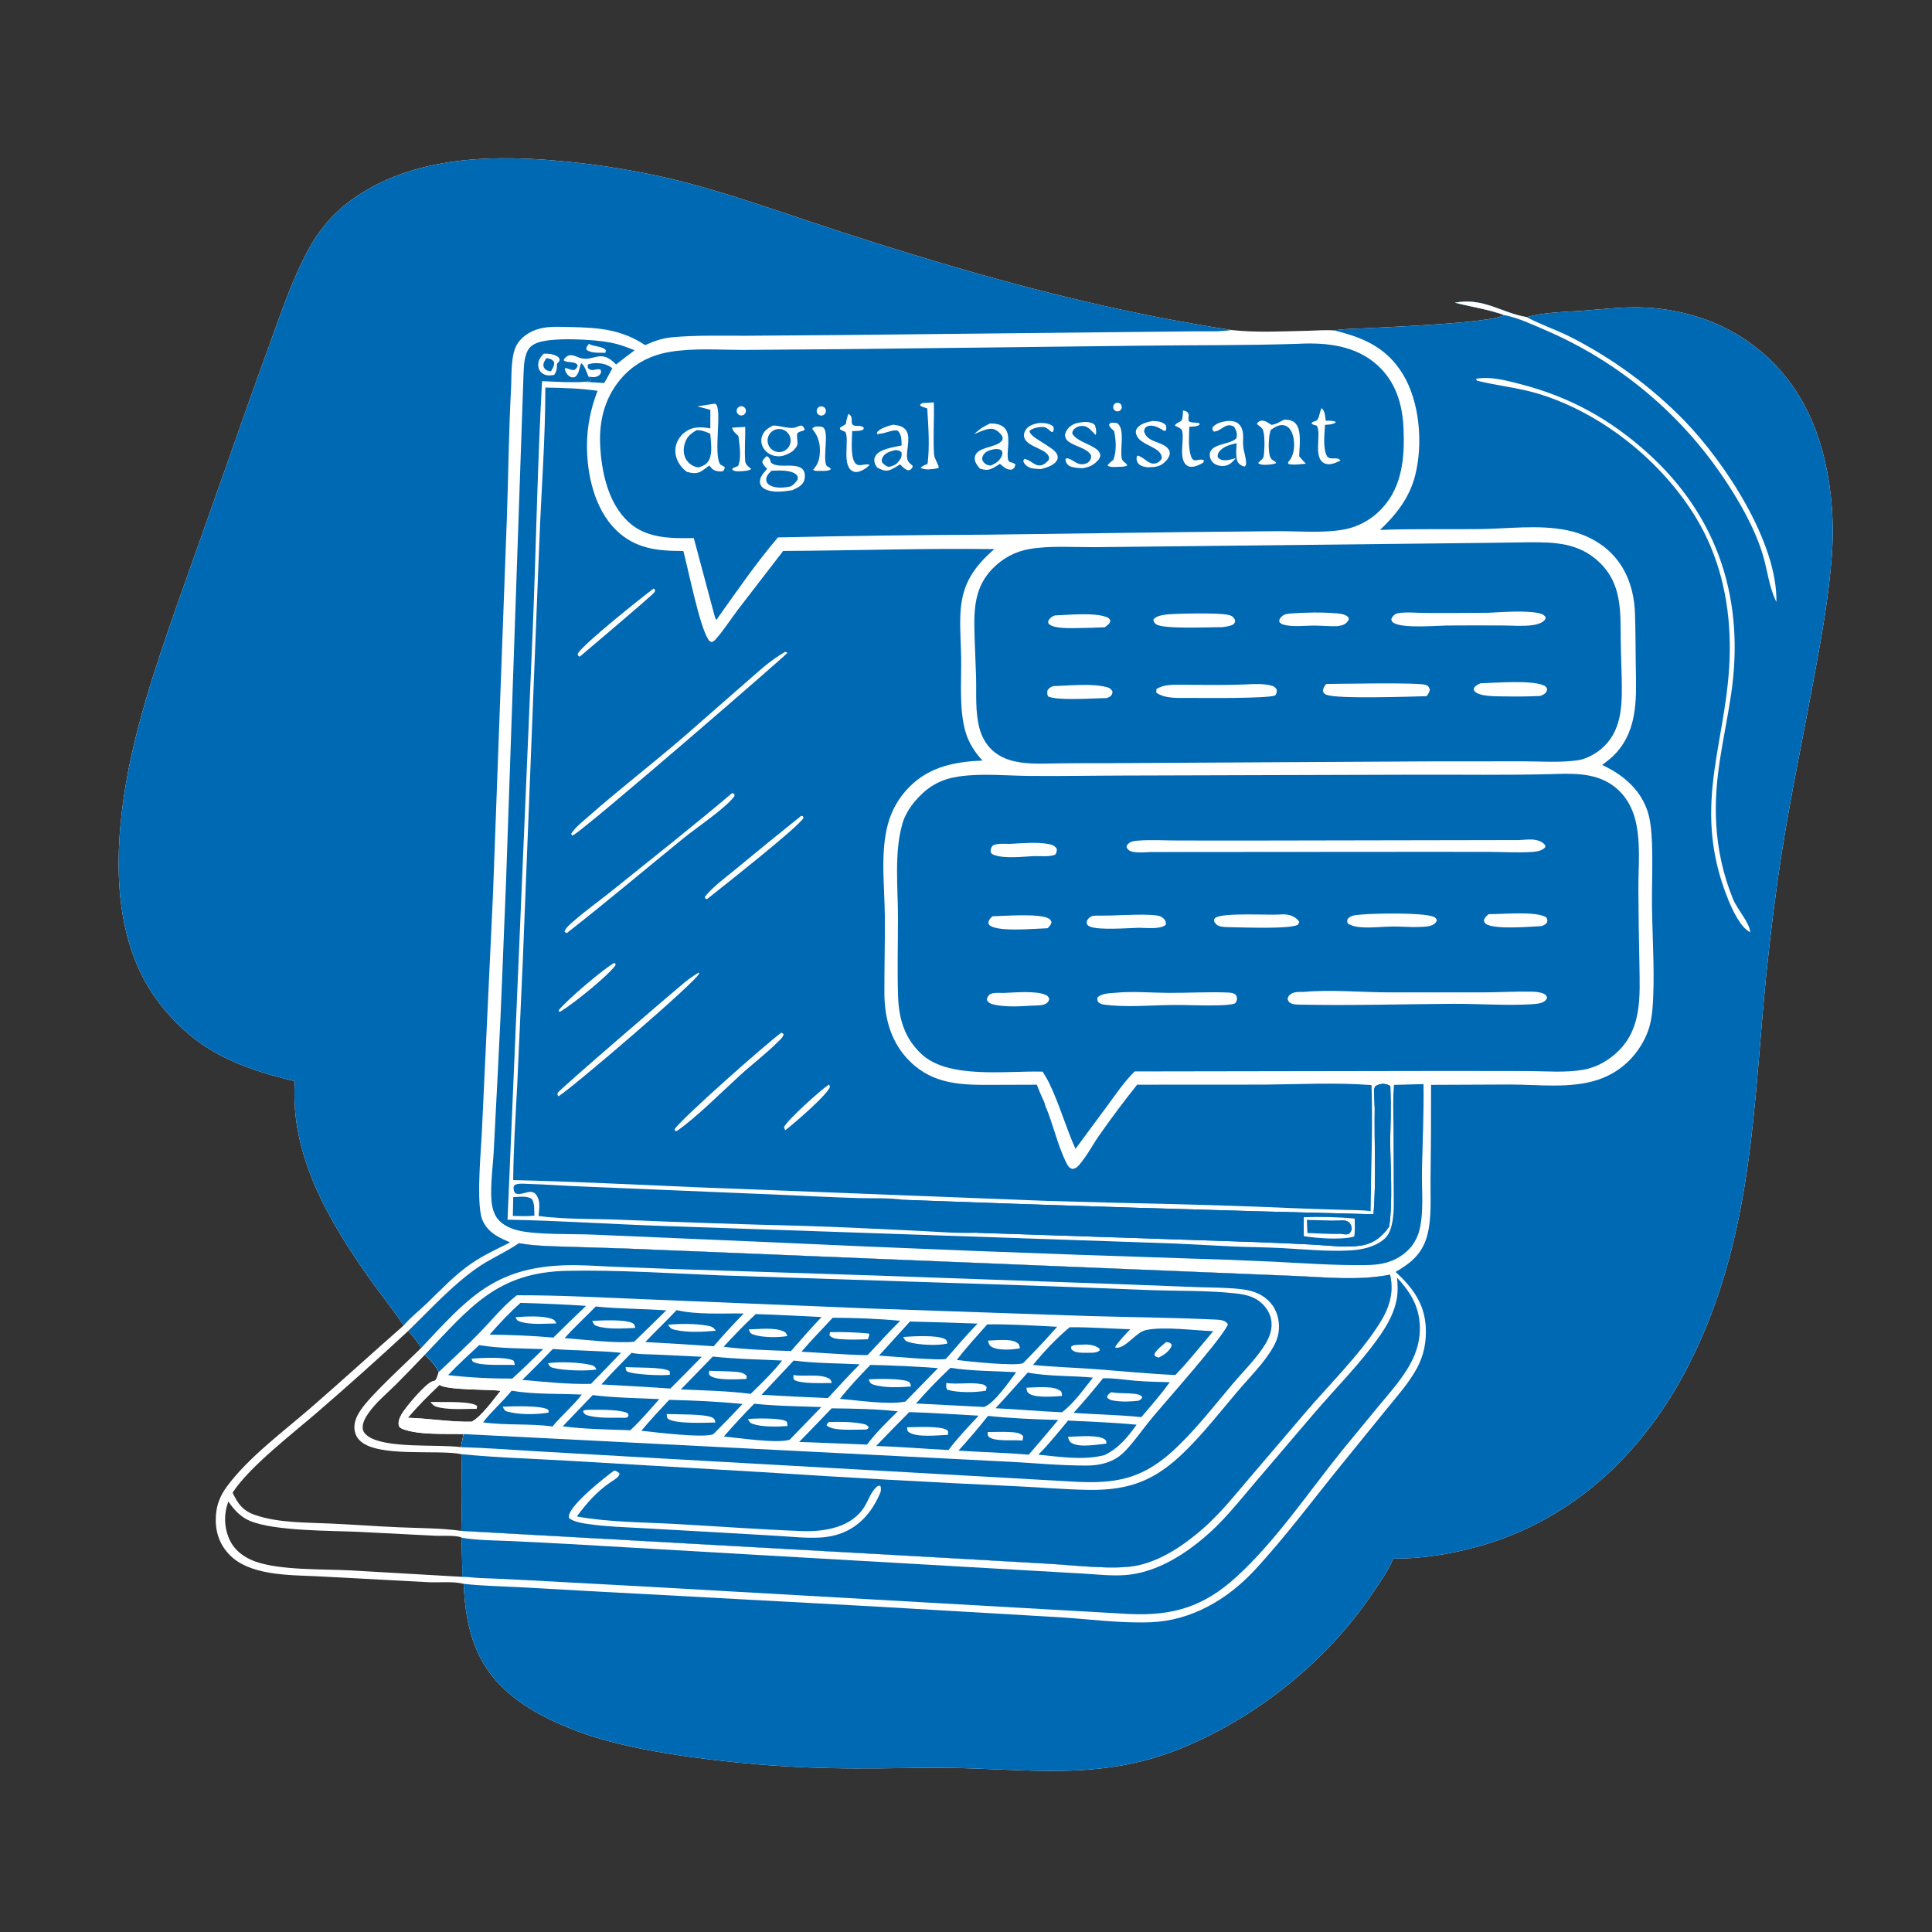 <?xml version="1.0" encoding="utf-8" ?>
<svg xmlns="http://www.w3.org/2000/svg" xmlns:xlink="http://www.w3.org/1999/xlink" width="1024" height="1024">
	<rect width="100%" height="100%" fill="#333333" stroke="none"/>
	<path fill="white" d="M156.286 573.064C126.008 565.847 103.065 556.566 83.645 530.626C60.891 500.231 60.365 458.605 65.61 422.592C70.621 388.178 82.047 354.493 93.465 321.752L121.531 242.536Q132.08 212.176 143.102 181.985C149.129 165.316 154.85 148.249 163.282 132.601C168.843 122.28 176.146 113.464 185.6 106.485C219.047 81.794 263.806 81.77 303.314 85.976Q330.273 88.797 356.655 95.025C381.199 100.979 405.112 109.368 429.044 117.356Q463.934 129.058 499.207 139.545C550.214 154.622 600.012 166.829 652.63 174.912C665.611 176.368 679.445 175.611 692.518 175.341C697.289 175.243 702.393 174.752 707.127 175.143C712.652 174.154 718.655 174.264 724.264 173.955C737.744 173.212 788.776 171.349 797.374 167.037C789.086 163.975 779.726 162.633 771.139 160.427C786.53 157.651 795.443 165.737 809.206 168.092C818.186 165.541 828.578 165.404 837.863 164.75C847.173 164.094 856.763 162.945 866.082 162.882C883.823 162.763 902.5 167.09 917.995 175.72C942.259 189.232 957.943 210.906 965.46 237.448C970.606 255.616 972.298 275.339 970.929 294.152C969.294 316.599 965.255 338.614 961.171 360.713C954.728 395.567 947.259 430.386 942.34 465.495Q937.398 500.57 934.36 535.861C931.091 574.102 928.704 612.987 920.487 650.565C914.212 679.263 904.584 707 890.104 732.64C866.42 774.576 830.179 806.828 783.182 819.753C768.972 823.661 753.215 826.279 738.454 826.073C735.866 832.354 731.446 838.542 727.662 844.187C703.69 879.95 667.074 909.568 627.375 926.098C583.166 944.506 545.556 937.267 499.621 936.974C484.039 936.874 468.453 937.431 452.877 937.289Q427.993 937.252 403.188 935.273Q378.382 933.294 353.807 929.386C336.111 926.439 318.057 922.63 301.41 915.784C280.351 907.122 261.259 895.462 252.232 873.54C247.732 862.612 246.265 851.176 245.765 839.461C240.131 838.007 232.677 838.901 226.775 838.583L167.869 835.448C153.035 834.754 131.564 835.206 120.962 823.35C115.769 817.543 113.925 810.762 114.445 803.118C114.845 797.232 116.916 792.391 120.401 787.691C131.808 772.306 150.56 758.47 165.137 745.803C181.55 731.54 197.591 716.87 213.937 702.532C208.542 694.343 202.211 686.59 196.524 678.582C174.702 647.856 153.517 612.324 156.286 573.064ZM216.381 705.411Q192.947 727.128 168.778 748.024C156.039 759.088 132.086 777.406 123.271 791.171C126.184 797.168 128.667 800.71 135.226 802.976C147.469 807.205 161.997 806.922 174.86 807.494C187.037 808.036 199.191 808.961 211.365 809.495C222.232 809.972 233.719 809.878 244.465 811.402L493.617 825.279L556.056 828.837C568.815 829.58 591.076 832.251 602.82 829.726C615.796 826.936 627.424 818.978 637.292 810.419C646.613 802.334 654.262 792.681 662.245 783.327L691.788 748.711C704.399 733.965 720.393 718.254 730.752 702.095C736.189 693.613 738.979 685.642 736.761 675.591C720.022 678.886 702.606 676.931 685.643 676.251L628.244 673.892L428.625 665.71L331.902 661.752L300.037 660.771C291.678 660.495 283.333 660.41 275.075 658.924C267.823 663.936 259.614 667.273 252.455 672.352C239.318 681.673 227.943 694.214 216.381 705.411ZM244.817 815.039C242.514 813.6 233.831 814.136 230.876 813.991L190.088 811.91C175.315 811.237 145.769 811.57 132.548 806.147C127.607 804.12 123.979 800.165 121.05 795.834Q120.82 796.43 120.62 797.037Q120.419 797.644 120.249 798.259Q120.078 798.875 119.938 799.499Q119.798 800.122 119.689 800.752Q119.579 801.381 119.501 802.015Q119.423 802.649 119.375 803.287Q119.328 803.924 119.312 804.563Q119.296 805.201 119.312 805.84Q119.327 806.479 119.374 807.116Q119.421 807.754 119.498 808.388Q119.576 809.022 119.685 809.652Q119.794 810.281 119.933 810.905Q120.073 811.528 120.243 812.144Q120.413 812.76 120.613 813.367Q120.813 813.974 121.042 814.57Q121.272 815.167 121.53 815.751C124.215 821.705 129.241 825.442 135.266 827.615C148.551 832.406 171.399 831.572 186.053 832.355L244.941 835.761C245.197 828.849 244.57 821.952 244.817 815.039Z"/>
	<path fill="#0069B4" d="M771.139 160.427C786.53 157.651 795.443 165.737 809.206 168.092C818.186 165.541 828.578 165.404 837.863 164.75C847.173 164.094 856.763 162.945 866.082 162.882C883.823 162.763 902.5 167.09 917.995 175.72C942.259 189.232 957.943 210.906 965.46 237.448C970.606 255.616 972.298 275.339 970.929 294.152C969.294 316.599 965.255 338.614 961.171 360.713C954.728 395.567 947.259 430.386 942.34 465.495Q937.398 500.57 934.36 535.861C931.091 574.102 928.704 612.987 920.487 650.565C914.212 679.263 904.584 707 890.104 732.64C866.42 774.576 830.179 806.828 783.182 819.753C768.972 823.661 753.215 826.279 738.454 826.073C735.866 832.354 731.446 838.542 727.662 844.187C703.69 879.95 667.074 909.568 627.375 926.098C583.166 944.506 545.556 937.267 499.621 936.974C484.039 936.874 468.453 937.431 452.877 937.289Q427.993 937.252 403.188 935.273Q378.382 933.294 353.807 929.386C336.111 926.439 318.057 922.63 301.41 915.784C280.351 907.122 261.259 895.462 252.232 873.54C247.732 862.612 246.265 851.176 245.765 839.461C255.048 840.532 264.448 840.691 273.776 841.174L315.823 843.494L462.341 851.399L561.001 857.139C577.184 858.129 593.679 860.447 609.898 859.827C631.342 859.007 650.488 847.811 664.843 832.357C681.64 814.273 696.551 794.022 712.16 774.888L734.607 747.24C740.348 740.135 746.802 733.042 751.121 724.961C754.655 718.35 756.045 711.236 755.706 703.769C755.126 691.01 748.763 682.501 739.702 674.137C743.227 672.065 746.655 669.88 749.559 666.974C753.29 663.242 755.496 658.942 756.714 653.848C758.887 644.757 758.093 634.79 758.219 625.494Q758.546 600.246 758.482 574.995L800.169 574.816C815.36 574.808 832.606 577.156 847.187 572.205C858.372 568.407 866.986 560.523 872.064 549.872C874.4 544.973 875.361 540.237 875.831 534.856C877.216 518.976 875.854 497.879 875.605 481.464C875.407 468.405 876.219 455.209 875.338 442.179C875.041 437.784 874.387 433.008 872.855 428.857C868.727 417.674 859.625 410.346 849.172 405.442C851.694 403.54 854.181 401.668 856.331 399.338C868.76 385.872 867.178 368.069 866.973 351.052C866.868 342.348 866.88 333.612 866.559 324.915C866.097 312.399 862.068 300.534 852.655 291.909C846.51 286.279 838.597 282.655 830.468 281.021C815.377 277.987 799.643 280.243 784.389 280.422C766.746 280.629 749.07 280.18 731.437 280.884C740.121 272.617 747.063 263.788 750.065 252.001C754.283 235.439 752.585 213.248 743.609 198.429C734.983 184.188 722.602 178.885 707.127 175.143C712.652 174.154 718.655 174.264 724.264 173.955C737.744 173.212 788.776 171.349 797.374 167.037C789.086 163.975 779.726 162.633 771.139 160.427Z"/>
	<path fill="white" d="M771.139 160.427C786.53 157.651 795.443 165.737 809.206 168.092C816.551 172.065 824.806 174.771 832.319 178.557Q836.536 180.701 840.663 183.015Q844.789 185.33 848.816 187.812Q852.844 190.294 856.766 192.94Q860.689 195.585 864.499 198.389Q868.31 201.193 872.002 204.151Q875.695 207.108 879.263 210.215Q882.831 213.322 886.268 216.573Q889.706 219.823 893.007 223.212C914.407 245.407 942.121 287.406 941.535 319.097C937.581 311.149 936.826 302.268 934.262 293.853C929.819 279.271 921.332 264.69 912.77 252.125Q910.6 248.945 908.318 245.843Q906.037 242.742 903.647 239.724Q901.257 236.705 898.761 233.773Q896.266 230.841 893.668 227.999Q891.071 225.158 888.374 222.41Q885.677 219.662 882.885 217.011Q880.093 214.36 877.208 211.81Q874.324 209.26 871.351 206.814Q868.378 204.367 865.32 202.028Q862.262 199.688 859.123 197.459Q855.984 195.229 852.769 193.112Q849.553 190.995 846.264 188.993Q842.975 186.991 839.618 185.107Q836.26 183.223 832.838 181.459Q829.416 179.695 825.933 178.053Q822.45 176.411 818.912 174.894C812.162 171.992 804.598 168.409 797.374 167.037C789.086 163.975 779.726 162.633 771.139 160.427Z"/>
	<path fill="white" d="M782.3 200.743Q784.128 200.475 785.972 200.372C792.431 200.055 799.396 201.943 805.606 203.539C831.843 210.281 853.231 222.024 873.286 240.103C911.165 274.252 924.952 318.768 917.443 368.563C913.875 392.225 908.212 412.132 909.632 436.597Q909.9 441.758 910.601 446.878Q911.303 451.998 912.432 457.041Q913.562 462.084 915.112 467.014Q916.662 471.944 918.622 476.726C920.685 481.749 927.397 489.185 927.648 494.088C922.561 491.706 918.079 481.988 916.052 476.992C894.756 424.495 917.634 390.449 916.805 340.47C916.42 317.226 911.031 294.456 898.95 274.471C880.97 244.729 849.535 219.346 816.266 208.969C805.188 205.515 793.969 204.516 782.821 201.79L782.3 200.743Z"/>
	<path fill="#0069B4" d="M156.286 573.064C126.008 565.847 103.065 556.566 83.645 530.626C60.891 500.231 60.365 458.605 65.61 422.592C70.621 388.178 82.047 354.493 93.465 321.752L121.531 242.536Q132.08 212.176 143.102 181.985C149.129 165.316 154.85 148.249 163.282 132.601C168.843 122.28 176.146 113.464 185.6 106.485C219.047 81.794 263.806 81.77 303.314 85.976Q330.273 88.797 356.655 95.025C381.199 100.979 405.112 109.368 429.044 117.356Q463.934 129.058 499.207 139.545C550.214 154.622 600.012 166.829 652.63 174.912C646.469 175.946 639.915 175.537 633.682 175.601L601.049 175.947L448.613 177.55L395.51 177.952C382.496 177.995 369.282 177.576 356.308 178.749C351.175 179.213 346.602 180.781 341.948 182.928C329.379 174.572 317.343 173.644 302.587 173.351C297.683 173.254 292.48 172.907 287.636 173.828C282.45 174.814 277.508 177.452 274.455 181.86C270.529 187.529 271.243 198.92 270.869 205.851C269.633 228.74 269.47 251.777 268.639 274.697L261.28 474.2L255.53 597.046C255.058 609.45 252.599 632.843 254.962 644.272C255.862 648.626 258.969 652.337 262.656 654.672C265.059 656.194 267.766 657.373 270.368 658.507C263.521 661.927 256.455 665.186 250.105 669.487C241.378 675.399 233.945 683.374 226.378 690.652C222.295 694.579 217.62 698.241 213.937 702.532C208.542 694.343 202.211 686.59 196.524 678.582C174.702 647.856 153.517 612.324 156.286 573.064Z"/>
	<path fill="#0069B4" d="M289.033 205.409C298.192 205.587 307.647 205.793 316.713 207.15C313.124 216.44 311.153 226.015 311.108 235.995C311.038 251.382 315.105 269.681 326.419 280.837C336.609 290.884 348.558 292.071 362.183 292.026C364.87 302.103 370.668 331.538 375.374 338.854C376.054 339.911 376.2 340.009 377.361 340.28C378.13 339.946 378.644 339.602 379.206 338.972C383.589 334.062 387.244 328.217 391.249 322.962L415.087 292.02C452.378 291.81 489.723 290.551 527.01 291.049C526.381 291.579 525.767 292.108 525.162 292.666C514.413 302.567 509.515 311.572 508.994 326.278C508.733 333.651 509.298 341.092 509.424 348.472C509.639 361.005 508.236 376.04 511.808 388.134C513.473 393.769 516.762 398.83 520.727 403.11C506.275 403.72 492.853 406.25 482.214 416.856Q481.155 417.9 480.169 419.014Q479.184 420.127 478.275 421.305Q477.366 422.482 476.539 423.718Q475.712 424.954 474.971 426.243Q474.229 427.532 473.576 428.868Q472.922 430.204 472.361 431.581Q471.799 432.958 471.332 434.37Q470.864 435.782 470.493 437.222C466.53 452.469 468.867 470.035 468.978 485.71C469.074 499.223 468.722 512.743 468.747 526.257C468.772 539.926 472.329 552.781 482.291 562.581C494.921 575.006 510.05 575.104 526.738 574.996L549.566 574.919C550.647 577.933 551.973 580.837 553.275 583.76L553.819 585.542C558.13 595.408 560.496 607.004 565.216 616.372C566.092 618.111 566.538 618.946 568.417 619.568C570.067 619.299 570.782 618.779 571.851 617.566C575.946 612.925 579.019 606.926 582.566 601.82Q592.216 588.047 602.711 574.907L670.252 574.869C689.089 574.697 708.144 573.653 726.938 575.121C727.663 597.288 726.627 619.762 726.468 641.952C721.771 641.277 716.821 641.411 712.078 641.252C702.731 640.94 693.346 640.729 684.006 640.303C641.034 638.344 597.879 637.804 554.861 636.506L368.759 629.253C336.53 627.887 304.259 626.228 272.01 625.467C272.126 608.366 273.328 591.122 274.189 574.037L277.097 509.239L285.825 288.199C286.831 260.638 289.084 232.981 289.033 205.409Z"/>
	<path fill="#0069B4" d="M553.819 585.542C553.55 585.855 553.546 585.884 553.083 586.197C551.908 586.993 550.519 587.109 549.152 586.861C547.394 586.542 545.403 585.563 544.331 584.12L544.62 583.427C547.074 582.717 550.023 583.735 552.622 583.758L553.275 583.76L553.819 585.542Z"/>
	<path fill="white" d="M416.246 345.444L417.357 346.032C417.083 346.873 310.646 439.161 303.479 442.885C302.933 442.558 303.251 442.809 302.726 441.93C304.894 438.443 308.94 435.346 312.029 432.621C328.294 418.277 345.547 405.02 362.004 390.865L394.675 362.264C401.372 356.491 408.474 349.727 416.246 345.444Z"/>
	<path fill="white" d="M388.049 420.343L389.204 420.782L389.307 421.909C385.073 427.998 369.045 438.774 362.479 444.112C341.774 460.945 321.38 478.164 300.353 494.602L299.186 493.825C299.585 491.818 302.833 489.273 304.414 487.895C310.872 482.267 317.969 477.279 324.64 471.888C345.788 454.796 367.322 437.929 388.049 420.343Z"/>
	<path fill="white" d="M370.383 515.48L370.624 515.898C369.579 519.908 303.489 576.43 296.026 581.055C295.322 580.223 295.511 580.29 295.546 579.274C296.748 577.271 356.595 525.813 362.843 520.713C365.249 518.749 367.678 517.01 370.383 515.48Z"/>
	<path fill="white" d="M414.134 547.349C414.585 547.506 414.964 547.85 415.351 548.126C415.018 549.878 413.223 551.295 411.958 552.552C405.673 558.796 398.514 564.187 391.966 570.16C382.177 579.089 369.3 592.114 358.758 599.43C358.43 599.469 357.925 599.33 357.593 599.277L357.684 598.365C361.193 592.876 406.499 552.812 414.134 547.349Z"/>
	<path fill="white" d="M424.689 432.39L425.537 432.613L425.95 433.383C423.699 438.046 381.452 471.166 374.652 476.604L373.811 476.205L373.574 475.324C378.101 469.688 385.039 464.764 390.6 460.136Q407.512 446.101 424.689 432.39Z"/>
	<path fill="white" d="M346.457 311.909L347.237 312.721C347.128 313.094 347.109 313.505 346.911 313.839C345.975 315.415 310.994 344.84 307.234 348.087L306.317 347.401L306.245 346.389C309.429 341.112 339.312 317.295 346.457 311.909Z"/>
	<path fill="white" d="M325.585 510.386L326.159 510.704L326.221 511.618C321.859 517.631 303.402 532.367 296.814 536.304L296.119 536.032L296.274 535.26C299.988 530.458 320.485 512.93 325.585 510.386Z"/>
	<path fill="white" d="M439.246 574.882C439.734 575.267 439.427 574.975 439.933 575.954C438.647 580.27 420.214 596.024 416.245 599.009C415.786 598.353 415.729 598.092 415.577 597.33C417.75 593.162 434.917 577.806 439.246 574.882Z"/>
	<path fill="white" d="M275.075 658.924C283.333 660.41 291.678 660.495 300.037 660.771L331.902 661.752L428.625 665.71L628.244 673.892L685.643 676.251C702.606 676.931 720.022 678.886 736.761 675.591C738.979 685.642 736.189 693.613 730.752 702.095C720.393 718.254 704.399 733.965 691.788 748.711L662.245 783.327C654.262 792.681 646.613 802.334 637.292 810.419C627.424 818.978 615.796 826.936 602.82 829.726C591.076 832.251 568.815 829.58 556.056 828.837L493.617 825.279L244.465 811.402C244.993 797.812 244.871 784.333 244.553 770.744C231.674 768.081 199.641 772.808 190.49 763.302C188.626 761.366 187.756 758.766 187.844 756.102C187.947 752.943 189.347 750.116 191.054 747.525C196.394 739.423 215.442 722.181 223.269 714.404C223.235 714.349 223.199 714.294 223.165 714.239C221.246 711.047 218.763 708.262 216.381 705.411C227.943 694.214 239.318 681.673 252.455 672.352C259.614 667.273 267.823 663.936 275.075 658.924ZM216.122 751.448C227.371 751.764 238.767 753.776 249.989 753.526C255.008 750.998 261.621 741.724 265.334 737.125C259.281 736.379 236.646 736.858 232.965 734.001C227.055 739.575 221.4 745.268 216.122 751.448ZM244.303 767.036L245.704 760.093C236.336 759.83 222.255 760.677 213.718 757.511C212.894 757.205 211.774 756.688 211.468 755.806C210.751 753.745 211.911 751.215 212.92 749.439C214.902 745.952 225.789 732.992 229.344 732.101C229.668 732.02 230.013 732.011 230.322 731.886C231.442 731.437 232.144 728.324 232.548 727.189C231.08 723.691 227.822 720.67 225.216 717.996Q217.584 726.028 209.782 733.894C204.862 738.758 199.102 743.443 195.177 749.166C193.699 751.32 192.154 754.019 192.217 756.724C192.257 758.439 193.205 759.76 194.484 760.798C203.483 768.102 232.474 765.321 244.303 767.036Z"/>
	<path fill="#0069B4" d="M275.075 658.924C283.333 660.41 291.678 660.495 300.037 660.771L331.902 661.752L428.625 665.71L628.244 673.892L685.643 676.251C702.606 676.931 720.022 678.886 736.761 675.591C738.979 685.642 736.189 693.613 730.752 702.095C720.393 718.254 704.399 733.965 691.788 748.711L662.245 783.327C654.262 792.681 646.613 802.334 637.292 810.419C627.424 818.978 615.796 826.936 602.82 829.726C591.076 832.251 568.815 829.58 556.056 828.837L493.617 825.279L244.465 811.402C244.993 797.812 244.871 784.333 244.553 770.744C263.282 772.591 282.319 773.129 301.11 774.22L403.972 780.26Q470.878 784.601 537.852 787.694C550.967 788.262 564.179 789.492 577.289 789.661C598.896 789.939 612.481 784.555 628.033 769.276C638.156 759.332 646.903 748.105 656.072 737.304C662.439 729.802 670.004 722.47 674.882 713.886C676.818 710.479 677.937 706.97 677.886 703.018C677.819 697.711 675.931 692.647 671.973 689.049C667.627 685.098 662.731 683.813 657.07 683.198C649.785 682.406 642.36 682.489 635.04 682.23L596.992 680.761L464.499 676.065L357.187 672.615L324.604 671.369C316.261 671.001 307.86 670.369 299.505 670.626C261.555 671.794 247.562 688.569 223.269 714.404C223.235 714.349 223.199 714.294 223.165 714.239C221.246 711.047 218.763 708.262 216.381 705.411C227.943 694.214 239.318 681.673 252.455 672.352C259.614 667.273 267.823 663.936 275.075 658.924Z"/>
	<path fill="white" d="M325.557 779.412C326.862 779.778 327.449 780.033 328.387 781.02C328.223 783.026 324.912 784.686 323.349 785.77C316.172 790.747 310.905 796.762 305.729 803.753C322.667 806.854 340.627 806.786 357.827 807.728C380.216 808.953 402.671 810.675 425.073 811.496C437.033 811.935 451.495 809.626 458.314 798.363C460.247 795.169 461.741 790.523 464.672 788.065C465.486 787.383 465.53 787.422 466.626 787.532C467.032 788.759 466.914 789.408 466.779 790.652C464.86 795.428 462.217 799.984 458.77 803.824C452.315 811.014 443.952 814.466 434.392 814.948C427.088 815.317 419.686 814.507 412.394 814.055L379.607 812.152L340.612 809.958C331.183 809.444 321.619 809.16 312.261 807.839C309.187 807.405 303.931 806.681 301.597 804.57C301.538 804.064 301.469 803.743 301.57 803.209C302.708 797.209 319.992 783.421 325.557 779.412Z"/>
	<path fill="white" d="M225.216 717.996C249.178 692.994 263.286 674.272 300.758 673.549C327.837 673.027 355.076 674.917 382.134 675.978L491.604 679.578Q549.408 681.343 607.191 683.697C623.018 684.349 639.405 683.814 655.122 685.56C660.282 686.134 665.205 687.265 669.037 691.032C672.184 694.125 674.068 697.861 673.967 702.331C673.883 706.04 672.445 709.496 670.518 712.614C665.874 720.128 659.144 726.658 653.435 733.379C642.988 745.677 633.21 758.549 621.198 769.414C605.08 783.993 590.889 786.477 569.716 785.335L351.197 773.033L283.778 769.171C270.644 768.406 257.453 767.366 244.303 767.036L245.704 760.093C236.336 759.83 222.255 760.677 213.718 757.511C212.894 757.205 211.774 756.688 211.468 755.806C210.751 753.745 211.911 751.215 212.92 749.439C214.902 745.952 225.789 732.992 229.344 732.101C229.668 732.02 230.013 732.011 230.322 731.886C231.442 731.437 232.144 728.324 232.548 727.189C231.08 723.691 227.822 720.67 225.216 717.996ZM216.122 751.448C227.371 751.764 238.767 753.776 249.989 753.526C255.008 750.998 261.621 741.724 265.334 737.125C259.281 736.379 236.646 736.858 232.965 734.001C227.055 739.575 221.4 745.268 216.122 751.448Z"/>
	<path fill="#0069B4" d="M225.216 717.996C249.178 692.994 263.286 674.272 300.758 673.549C327.837 673.027 355.076 674.917 382.134 675.978L491.604 679.578Q549.408 681.343 607.191 683.697C623.018 684.349 639.405 683.814 655.122 685.56C660.282 686.134 665.205 687.265 669.037 691.032C672.184 694.125 674.068 697.861 673.967 702.331C673.883 706.04 672.445 709.496 670.518 712.614C665.874 720.128 659.144 726.658 653.435 733.379C642.988 745.677 633.21 758.549 621.198 769.414C605.08 783.993 590.889 786.477 569.716 785.335L351.197 773.033L283.778 769.171C270.644 768.406 257.453 767.366 244.303 767.036L245.704 760.093L461.422 771.027L535.013 774.753C548.598 775.46 562.474 776.844 576.071 776.768C580.603 776.742 584.951 776.095 589.115 774.223C592.093 772.885 594.409 771.12 596.643 768.762C601.633 763.496 605.866 757.201 610.521 751.602C617.778 742.874 647.992 709.061 650.819 701.967C650.527 701.504 650.38 701.206 649.93 700.831C648.426 699.575 645.959 699.489 644.094 699.4C621.72 698.339 599.225 698.157 576.827 697.518L459.75 693.482L342.002 688.64C319.304 687.749 296.666 686.427 273.943 686.521C266.8 692.071 260.944 699.381 254.676 705.869C247.573 713.222 239.973 720.16 232.548 727.189C231.08 723.691 227.822 720.67 225.216 717.996Z"/>
	<path fill="#0069B4" d="M566.939 703.461C577.637 703.365 588.34 704.176 599.033 704.539C596.285 707.503 593.229 710.533 591.043 713.936L591.326 714.327C596.61 714.913 601.896 706.162 607.37 704.97C616.806 702.917 632.91 705.192 643.051 705.547L632.145 718.566Q627.732 723.823 622.99 728.785C608.415 728.137 593.895 726.651 579.348 725.588C568.74 724.813 558.085 724.527 547.502 723.445C553.385 716.28 559.839 709.425 566.939 703.461Z"/>
	<path fill="white" d="M572.767 712.712C576.166 712.48 580.044 712.546 582.783 714.85L582.841 715.803C581.656 716.753 580.614 716.805 579.167 716.975C577.288 716.999 575.389 717.053 573.511 716.974C571.706 716.897 569.216 716.735 567.991 715.215C567.517 714.627 567.721 714.345 567.789 713.655C569.183 712.682 571.112 712.806 572.767 712.712Z"/>
	<path fill="white" d="M618.112 711.306C619.532 711.535 619.959 711.409 620.961 712.491L620.9 713.645C619.318 716.527 617.039 718.093 614.15 719.541C613.222 719.323 612.708 719.124 611.956 718.534L612.009 717.374C613.495 714.892 615.927 713.158 618.112 711.306Z"/>
	<path fill="#0069B4" d="M523.266 701.936C535.61 701.813 547.993 702.576 560.319 703.214Q551.825 712.819 542.817 721.943C542.669 722.084 542.536 722.242 542.373 722.365C539.609 724.452 511.929 721.447 507.122 720.82C512.075 714.24 517.823 708.112 523.266 701.936Z"/>
	<path fill="white" d="M523.623 710.558C527.598 710.441 535.647 709.372 538.99 711.614C540.333 712.515 540.258 713.108 540.61 714.612C536.765 715.412 529.088 715.941 525.569 713.843C524.122 712.98 524.095 712.043 523.623 710.558Z"/>
	<path fill="#0069B4" d="M503.739 724.979C515.107 726.745 527.117 726.626 538.605 727.29C535.224 731.816 526.771 744.178 521.495 745.73L485.522 743.875C491.313 737.243 497.336 731.022 503.739 724.979Z"/>
	<path fill="white" d="M501.558 733.002C507.727 733.921 514.256 732.44 520.319 733.65C521.632 733.912 522.199 734.13 522.963 735.217L522.559 737.085C516.756 738.143 507.85 738.218 502.144 736.617C501.259 735.398 501.552 734.466 501.558 733.002Z"/>
	<path fill="#0069B4" d="M523.677 750.456C535.959 751.761 548.523 752.283 560.869 752.607Q553.161 761.906 545.236 771.022C532.9 769.927 520.376 769.683 508.002 768.872Q516.131 759.912 523.677 750.456Z"/>
	<path fill="white" d="M523.53 758.997C527.696 758.977 531.956 758.8 536.112 759.068C538.33 759.211 540.841 759.475 542.332 761.228L541.967 763.521C537.78 763.014 526.902 764.337 523.942 761.409C523.358 760.831 523.566 759.772 523.53 758.997Z"/>
	<path fill="#0069B4" d="M481.915 748.443C494.142 748.775 506.451 749.716 518.678 750.334C513.229 756.259 507.539 762.096 502.716 768.547C489.925 767.926 477.164 766.78 464.357 766.423Q473.043 757.342 481.915 748.443Z"/>
	<path fill="white" d="M480.746 756.495C484.977 756.484 499.057 755.555 502.137 758.131C502.786 758.673 502.447 759.736 502.421 760.512C497.417 760.651 485.543 762.144 481.476 758.898C480.744 758.314 480.877 757.367 480.746 756.495Z"/>
	<path fill="#0069B4" d="M544.706 727.494C555.813 729.595 567.96 729.07 579.274 730.168C574.225 736.516 569.365 743.556 562.898 748.528C551.13 748.077 539.38 746.914 527.609 746.399C533.443 740.235 539.042 733.815 544.706 727.494Z"/>
	<path fill="white" d="M544.034 735.508C548.581 735.433 558.734 734.203 562.227 737.37C562.902 737.982 562.771 739.03 562.86 739.895C558.689 740.18 549.012 741.021 545.591 738.713C544.14 737.733 544.286 737.072 544.034 735.508Z"/>
	<path fill="#0069B4" d="M566.094 752.919C578.207 753.541 590.342 753.944 602.418 755.118C597.655 761.784 592.924 767.614 585.401 771.227C574.187 774.148 561.696 772.101 550.316 771.012C555.985 765.404 560.988 759.039 566.094 752.919Z"/>
	<path fill="white" d="M566.007 761.552C570.271 761.499 582.684 760.092 585.887 763.172C586.489 763.751 586.326 764.377 586.389 765.159C581.804 765.588 572.191 767.384 568.045 764.848C566.56 763.939 566.522 763.086 566.007 761.552Z"/>
	<path fill="#0069B4" d="M354.67 741.959C367.577 742.24 380.739 742.864 393.59 744.115Q385.97 752.289 378.053 760.175C372.599 762.312 346.985 759.086 339.929 758.34C344.601 752.673 349.663 747.328 354.67 741.959Z"/>
	<path fill="white" d="M353.344 749.488C358.273 749.659 373.865 749.402 377.426 751.296C378.886 752.074 378.788 752.431 379.188 753.956C373.991 754.069 358.155 754.794 354.147 752.065C353.402 751.557 353.478 750.337 353.344 749.488Z"/>
	<path fill="#0069B4" d="M461.318 723.435Q479.268 723.803 497.173 725.127L479.859 742.871C470.435 744.647 454.992 742.231 445.126 741.418C450.159 735.075 455.679 729.235 461.318 723.435Z"/>
	<path fill="white" d="M460.412 731.11C464.471 730.791 478.619 730.485 481.736 732.44C482.606 732.985 482.597 733.916 482.859 734.867C477.161 735.334 468.113 735.683 462.754 733.825C461.149 733.268 461.036 732.623 460.412 731.11Z"/>
	<path fill="#0069B4" d="M584.635 730.52C590.198 730.333 595.765 731.304 601.3 731.778C607.53 732.311 613.769 732.459 620.018 732.596C615.358 739.015 610.089 745.079 604.931 751.101C593.042 749.881 580.96 749.695 569.025 748.864Q577.1 739.921 584.635 730.52Z"/>
	<path fill="white" d="M589.043 737.893C593.261 738.756 597.629 738.167 601.885 738.844C603.37 739.08 604.536 739.282 605.453 740.535C604.838 741.749 604.621 741.767 603.397 742.414C599.114 742.925 594.619 743.084 590.347 742.368C588.757 742.102 587.657 741.818 586.71 740.487C587.235 738.936 587.736 738.816 589.043 737.893Z"/>
	<path fill="#0069B4" d="M377.82 718.993C389.947 720.338 402.332 720.525 414.518 721.113C409.604 727.494 403.611 733.105 397.911 738.767C385.846 737.224 373.023 736.95 360.861 736.421L377.82 718.993Z"/>
	<path fill="white" d="M375.934 726.512C380.274 726.778 384.637 726.702 388.975 727.022C391.534 727.211 394.023 727.308 395.779 729.325L395.634 730.865C391.443 731.04 379.049 731.867 376.129 728.904C375.52 728.286 375.879 727.314 375.934 726.512Z"/>
	<path fill="#0069B4" d="M482.297 700.432Q500.214 700.86 518.123 701.532C512.311 707.555 506.841 713.927 501.354 720.244C497.912 721.246 472.044 718.863 465.888 718.491L482.297 700.432Z"/>
	<path fill="white" d="M478.726 708.631C483.735 708.236 496.984 707.418 501.061 709.864C501.972 710.411 501.855 711.127 502.109 712.106C497.135 713.34 486.561 712.906 481.491 711.282C479.775 710.733 479.546 710.195 478.726 708.631Z"/>
	<path fill="#0069B4" d="M441.353 698.433C453.174 698.479 465.341 698.912 477.106 700.054C471.2 705.864 465.629 712.045 459.974 718.1C458.22 718.759 429.477 716.606 424.799 716.458C430.02 710.244 435.85 704.412 441.353 698.433Z"/>
	<path fill="white" d="M439.91 706.048C446.611 705.928 453.87 706.145 460.537 706.796C460.997 707.838 460.323 708.81 459.947 709.861C455.478 710.013 450.882 710.134 446.416 709.84C444.043 709.684 441.258 709.611 439.621 707.738L439.91 706.048Z"/>
	<path fill="#0069B4" d="M400.558 696.496C412.178 696.827 423.82 697.492 435.431 698.067C429.859 703.891 424.594 710.042 419.239 716.067C407.343 715.688 395.346 715.307 383.529 713.805C389.018 707.819 394.609 702.028 400.558 696.496Z"/>
	<path fill="white" d="M396.83 704.612C402.101 704.503 410.42 703.452 415.251 705.621C416.72 706.28 416.705 706.71 417.283 708.138C412.289 709.015 404.019 708.959 399.254 707.341C397.638 706.793 397.496 706.117 396.83 704.612Z"/>
	<path fill="#0069B4" d="M420.674 721.121C432.04 722.633 444.187 722.517 455.671 723.122C449.869 728.898 444.362 735.01 438.806 741.021Q421.199 740.294 403.606 739.271L420.674 721.121Z"/>
	<path fill="white" d="M420.546 728.809C426.093 729.731 433.828 728.107 438.838 730.356C440.289 731.008 440.415 731.52 440.907 732.982C436.843 733.043 423.965 733.574 420.941 731.317C420.343 730.871 420.564 729.528 420.546 728.809Z"/>
	<path fill="#0069B4" d="M399.744 743.996C411.441 745.26 423.557 745.331 435.322 745.768L418.561 763.074C412.001 765.217 391.363 762.085 383.631 761.391Q391.415 752.441 399.744 743.996Z"/>
	<path fill="white" d="M396.402 752.135C399.841 751.698 414.442 751.465 416.787 753.368C417.38 753.85 417.288 755.087 417.37 755.817C412.101 756.226 404.018 756.416 399.059 754.74C397.439 754.192 397.191 753.608 396.402 752.135Z"/>
	<path fill="#0069B4" d="M315.759 692.47C328.189 693.742 340.672 693.641 353.122 694.528Q344.665 702.88 336.11 711.131C327.367 712.175 308.754 709.939 299.26 709.225C304.426 703.389 310.331 698.086 315.759 692.47Z"/>
	<path fill="white" d="M313.896 700.085C318.83 699.865 331.081 699.185 335.169 701.243C336.451 701.888 336.38 702.554 336.678 703.832C330.88 704.084 321.718 704.731 316.267 702.795C314.614 702.208 314.574 701.535 313.896 700.085Z"/>
	<path fill="#0069B4" d="M440.808 746.439C452.392 746.607 464.319 746.728 475.836 748.041C470.092 753.686 464.384 759.206 459.535 765.667L423.561 764.247C429.39 758.397 435.019 752.333 440.808 746.439Z"/>
	<path fill="white" d="M439.298 753.705C445.073 753.515 452.029 753.538 457.69 754.743C459.266 755.078 459.669 755.385 460.561 756.701L460.192 755.858L460.515 756.209C459.983 757.228 460.212 757.227 459.054 757.678Q456.405 757.759 453.754 757.762C450.003 757.754 440.883 758.255 438.1 755.437C438.378 754.535 438.639 754.347 439.298 753.705Z"/>
	<path fill="#0069B4" d="M334.722 717.019C338.769 717.927 343.459 717.748 347.631 717.953L371.959 719.121Q363.684 727.597 355.307 735.971C343.133 735.07 330.918 734.502 318.731 733.776C323.907 728.038 329.311 722.534 334.722 717.019Z"/>
	<path fill="white" d="M331.572 724.558C336.272 724.992 352.082 724.416 354.926 726.775L355.09 728.599C351.807 729.318 335.018 728.572 332.328 726.834C331.613 726.371 331.712 725.34 331.572 724.558Z"/>
	<path fill="#0069B4" d="M271.141 737.124C283.137 739.119 296.218 738.602 308.373 739.152C303.663 745.217 297.72 750.144 292.824 756.062C280.642 754.395 268.152 755.585 256.026 753.872C260.595 747.932 266.398 742.971 271.141 737.124Z"/>
	<path fill="white" d="M266.439 745.578C271.111 745.348 287.405 744.788 290.636 747.243L290.811 748.705C284.466 749.77 275.135 749.936 268.876 748.163C267.333 747.726 267.115 746.939 266.439 745.578Z"/>
	<path fill="#0069B4" d="M292.999 714.996C305.016 715.883 317.124 715.825 329.12 716.998Q321.228 725.31 313.193 733.484C301.082 733.767 288.88 732.415 276.819 731.384Q285.039 723.318 292.999 714.996Z"/>
	<path fill="white" d="M290.419 722.537C296.19 721.624 307.828 722.008 313.519 723.549C315.121 723.982 315.35 724.444 316.148 725.86C310.695 726.805 298.34 726.426 292.993 724.957C291.41 724.522 291.219 723.928 290.419 722.537Z"/>
	<path fill="#0069B4" d="M358.589 694.396C369.656 696.938 382.783 696.02 394.152 696.185C388.731 701.873 383.347 707.539 378.286 713.553Q360.161 712.271 342.016 711.313C347.435 705.572 353.202 700.175 358.589 694.396Z"/>
	<path fill="white" d="M354.086 702.141C360.558 701.534 368.852 701.473 375.225 702.689C377.31 703.086 378.214 703.566 379.415 705.322C372.64 705.924 364.626 706.374 357.944 704.899C355.827 704.432 355.25 703.97 354.086 702.141Z"/>
	<path fill="#0069B4" d="M314.13 739.441C325.794 740.86 337.714 741.014 349.448 741.55C344.45 747.188 339.592 752.925 334.075 758.07C322.278 757.606 309.96 757.526 298.257 755.979L314.13 739.441Z"/>
	<path fill="white" d="M311.034 747.232C316.655 747.259 326.813 746.878 331.904 748.678C332.898 749.029 332.727 749.167 333.155 750.05L332.722 751.11L331.614 751.45C325.402 751.294 317.674 751.894 311.743 750.265C310.288 749.865 309.824 749.559 309.05 748.286L309.316 747.573L311.034 747.232Z"/>
	<path fill="white" d="M228.164 743.058Q230.107 743.035 232.049 743.081C236.087 743.179 250.39 742.613 252.93 745.267L252.636 746.716C246.418 746.711 239.548 747.259 233.429 746.122C230.898 745.652 229.663 745.187 228.164 743.058Z"/>
	<path fill="#0069B4" d="M275.894 690.556Q293.276 691 310.628 692.118Q301.885 700.451 293.298 708.946Q276.417 707.476 259.472 707.409C264.684 701.465 269.953 695.79 275.894 690.556Z"/>
	<path fill="white" d="M273.234 698.123C278.772 697.758 287.314 697.183 292.522 699.033C293.955 699.542 294.214 700.137 294.887 701.444C288.854 701.509 281.265 702.335 275.476 700.437C274.029 699.963 273.83 699.464 273.234 698.123Z"/>
	<path fill="#0069B4" d="M253.985 712.936C265.012 714.802 276.751 714.622 287.904 715.048C282.513 720.328 277.126 725.594 271.533 730.661Q254.462 730.77 237.499 728.847C242.713 723.277 248.412 718.144 253.985 712.936Z"/>
	<path fill="white" d="M249.941 720.157C254.57 719.664 268.218 719.058 271.98 721.061C272.687 721.437 272.686 722.722 272.841 723.474C267.59 723.198 255.033 724.085 250.926 721.867C250.194 721.472 250.203 720.888 249.941 720.157Z"/>
	<path fill="#0069B4" d="M823.262 410.271Q824.06 410.224 824.859 410.203C836.869 409.821 848.84 410.158 858.026 418.966C862.494 423.25 865.369 428.86 866.833 434.835C869.716 446.608 868.319 459.702 868.374 471.765Q868.484 491.789 868.939 511.808C869.15 527.744 870.256 544.414 858.177 556.654C853.009 561.891 846.35 565.783 839.048 567.018C829.481 568.635 819.631 567.753 809.976 567.675L767.828 567.615L601.396 567.878C595.975 573.226 591.608 579.688 587.108 585.808L570.033 608.914C564.841 597.39 561.513 585.176 555.943 573.772C554.981 571.765 553.752 569.888 552.593 567.99C533.67 567.429 502.701 572.12 488.364 558.641C479.289 550.11 476.369 539.852 475.99 527.722C475.56 513.944 475.937 500.114 475.949 486.327C475.962 470.172 473.82 452.119 478.321 436.459C479.811 431.275 483.166 426.427 486.86 422.551C492.95 416.16 499.518 412.816 508.233 411.55C520.381 409.786 533.264 411.134 545.51 411.261C562.143 411.433 578.82 411.085 595.458 411.059L748.617 410.608C773.48 410.503 798.41 410.949 823.262 410.271Z"/>
	<path fill="white" d="M805.036 445.254C807.739 445.123 810.967 444.697 813.629 445.14C815.762 445.495 817.691 446.284 819.021 448.028C818.993 448.982 819.203 448.886 818.642 449.433C816.962 451.069 814.024 451.427 811.802 451.568C804.346 452.041 796.577 451.533 789.093 451.505L747.064 451.498L609.683 451.59C606.702 451.752 603.419 452.065 600.481 451.482C598.81 451.151 598.047 450.627 597.12 449.228C597.22 448.383 597.097 448.126 597.735 447.467C599.123 446.033 600.59 445.771 602.523 445.601C609.655 444.971 617.189 445.48 624.36 445.492L666.851 445.506L805.036 445.254Z"/>
	<path fill="white" d="M691.347 525.717C705.075 524.408 722.054 525.969 736.22 525.984L786.25 525.993C794.779 525.942 803.36 525.424 811.882 525.607C813.887 525.65 816.248 525.825 818.092 526.651C819.253 527.17 819.569 527.552 819.953 528.728C819.816 529.153 819.74 529.483 819.458 529.861C817.765 532.127 813.694 532.075 811.123 532.315C797.466 533.045 783.423 531.965 769.702 532.049C742.793 532.212 715.731 533.047 688.835 532.472C687.319 532.44 685.661 532.463 684.27 531.77C683.009 531.142 682.891 530.723 682.451 529.494C682.67 528.613 682.837 528.05 683.51 527.383C685.49 525.424 688.761 525.8 691.347 525.717Z"/>
	<path fill="white" d="M591.037 526.207C600.233 525.27 610.082 526.208 619.352 526.25C629.733 526.297 640.395 525.643 650.728 526.06C652.058 526.114 653.266 526.241 654.454 526.882C655.193 527.28 655.402 527.923 655.562 528.731C655.802 529.943 655.348 530.848 654.671 531.777C651.924 532.74 649.009 532.686 646.125 532.822C645.964 532.829 645.804 532.839 645.643 532.843C637.326 533.069 628.962 532.56 620.627 532.673C609.21 532.827 596.573 533.994 585.256 532.47C583.659 532.255 583.126 532.031 581.935 530.938C581.532 529.684 581.406 529.634 581.889 528.431C584.555 526.447 587.846 526.47 591.037 526.207Z"/>
	<path fill="white" d="M722.042 484.692C728.851 484.1 754.359 483.596 759.78 485.916C760.888 486.389 761.192 486.722 761.577 487.833C761.371 488.27 761.214 488.666 760.893 489.046C759.036 491.248 755.25 491.126 752.623 491.306C747.75 491.533 742.911 491.004 738.05 491.075C732.293 491.159 726.239 491.941 720.516 491.379C718.283 491.159 716.44 490.683 714.485 489.591C713.871 488.385 713.947 488.397 714.278 487.071C716.213 484.825 719.274 485.016 722.042 484.692Z"/>
	<path fill="white" d="M677.991 484.722C679.831 484.585 681.896 484.525 683.675 485.074C685.626 485.676 687.628 486.889 688.655 488.671L687.942 490.129C683.551 492.518 660.073 491.516 653.997 491.482C651.609 491.382 648.464 491.562 646.207 490.819C644.858 490.376 644.172 489.548 643.494 488.34C643.528 487.595 643.358 487.207 643.937 486.645C647.145 483.528 672.183 485.134 677.991 484.722Z"/>
	<path fill="white" d="M588.137 485.262C593.777 485.114 609.973 484.171 614.514 485.515C615.325 485.755 616.434 486.471 616.996 487.11C617.901 488.136 617.983 488.808 617.906 490.117C615.044 492.742 607.355 491.718 603.554 491.742C597.778 491.894 582.41 493.122 577.672 491.099C576.427 490.567 576.341 490.27 575.918 489.105C576.063 488.214 576.203 487.675 576.821 486.963C577.983 485.628 579.273 485.297 580.966 485.305Q584.552 485.312 588.137 485.262Z"/>
	<path fill="white" d="M535.151 447.275C541.719 446.946 549.721 446.139 556.152 447.431C558.041 447.811 559.085 448.359 560.156 449.965C560.056 451.397 560.083 451.786 559.302 452.964C556.439 454.24 551.277 453.696 548.125 453.748C542.204 454.032 532.297 455.241 526.794 453.1C525.506 452.598 525.505 452.411 524.988 451.206C525.204 449.612 525.258 449.339 526.245 448.083C528.851 446.848 532.295 447.304 535.151 447.275Z"/>
	<path fill="white" d="M789.041 484.516C796.101 484.622 814.256 482.718 819.597 486.258C820.282 487.552 820.239 487.546 819.936 488.989C819.095 490.12 818.215 490.395 816.952 490.874C810.367 491.175 793.855 492.623 788.303 490.097C787.089 489.544 786.862 489.092 786.465 487.87C786.918 486.246 787.822 485.572 789.041 484.516Z"/>
	<path fill="white" d="M526.061 485.654C532.493 485.499 549.885 484.081 555.425 486.614C556.6 487.151 556.897 487.612 557.341 488.78C556.918 490.325 556.333 490.937 555.211 491.988C548.619 492.168 530.345 493.973 525.043 490.783C524.065 490.195 524.098 489.901 523.838 488.86C524.259 487.28 524.894 486.694 526.061 485.654Z"/>
	<path fill="white" d="M532.083 526.275C537.73 526.052 549.052 524.996 554.185 527.316C555.404 527.867 555.663 528.267 556.123 529.487C555.919 530.226 555.753 530.806 555.182 531.363C553.373 533.127 549.98 532.862 547.624 532.972C541.018 533.383 533.425 533.889 526.922 532.48C525.133 532.092 524.082 531.653 523.08 530.1C523.104 528.925 523.444 528.168 524.305 527.325C525.848 525.815 529.965 526.342 532.083 526.275Z"/>
	<path fill="#0069B4" d="M687.831 182.23L688.264 182.205C703.162 181.457 718.649 183.154 730.107 193.593C739.823 202.446 743.342 214.267 743.899 227.073C744.556 242.165 743.289 257.908 732.474 269.467C726.78 275.551 719.522 279.507 711.296 280.831C700.525 282.564 688.637 281.528 677.715 281.53L627.26 282.021L523.75 283.379Q468.03 283.604 412.323 284.842C400.706 298.487 390.221 313.723 379.865 328.335L379.32 328.25L378.469 325.39L367.723 285.184C355.657 285.412 342.701 285.454 333.226 276.762C322.176 266.627 318.702 249.763 318.077 235.427C317.498 222.141 321.056 209.356 330.25 199.456C336.933 192.26 345.366 188.137 354.986 186.524C367.851 184.366 381.37 185.47 394.389 185.466L449.388 185.035L605.25 183.214C632.741 182.881 660.362 183.126 687.831 182.23Z"/>
	<path fill="white" d="M377.289 214.168L379.054 213.958C383.21 215.866 377.763 240.815 381.846 246.262C382.647 246.676 383.411 247.08 384.151 247.596C383.935 248.774 383.98 248.927 383.126 249.738C382.495 249.908 382.015 249.942 381.362 249.872C378.437 249.56 377.72 249.014 375.936 246.717C374.64 247.696 373.333 248.749 371.955 249.608C369.223 251.312 367.145 250.852 364.163 250.141C363.079 249.412 362.171 248.571 361.323 247.58C359.085 244.969 357.655 241.436 357.968 237.971Q358.03 237.318 358.16 236.675Q358.29 236.032 358.487 235.406Q358.684 234.78 358.945 234.178Q359.207 233.576 359.53 233.005Q359.853 232.434 360.234 231.9Q360.616 231.366 361.051 230.876Q361.486 230.385 361.971 229.942Q362.455 229.499 362.983 229.11C367.269 225.892 371.532 226.267 376.484 227.051L376.5 217.221L369.589 215.388L377.289 214.168Z"/>
	<path fill="#0069B4" d="M369.243 228.006C371.909 227.918 374.085 228.803 376.468 229.898C376.73 234.055 377.746 239.783 375.872 243.655C374.644 246.194 372.829 246.846 370.282 247.738C369.773 247.662 369.514 247.637 369.044 247.523C366.85 246.991 364.827 245.433 363.668 243.51C362.26 241.174 362.123 238.326 362.768 235.724C363.76 231.718 365.765 229.981 369.243 228.006Z"/>
	<path fill="white" d="M406.411 241.762C408.058 242.647 407.973 243.383 408.594 245.099C410.833 247.53 416.536 246.623 419.712 246.822C421.797 246.953 424.465 247.322 425.777 249.186C426.747 250.564 426.763 252.834 426.308 254.421C425.436 257.456 422.534 258.534 419.956 259.807C415.317 260.542 409.376 261.44 405.103 259.036C403.948 258.386 403.082 257.398 402.849 256.054C402.317 252.99 404.804 250.612 406.604 248.49C405.53 247.357 404.393 246.404 404.03 244.831C404.382 243.385 405.349 242.705 406.411 241.762Z"/>
	<path fill="#0069B4" d="M408.899 249.5C412.652 249.366 419.064 248.925 422.023 251.522C422.974 252.356 422.819 252.944 422.782 254.077C421.891 255.708 420.851 256.555 419.4 257.694L418.539 257.892C415.344 258.598 410.018 259.001 407.31 256.664C406.641 256.087 406.197 255.422 406.128 254.546C405.95 252.291 407.467 251.007 408.899 249.5Z"/>
	<path fill="white" d="M409.669 225.543C413.382 225.436 418.967 227.794 422.175 226.326C423.08 225.913 423.752 225.665 424.755 225.497C425.836 226.106 425.901 226.377 426.493 227.491L426.156 228.15C424.854 228.479 423.758 228.721 422.647 229.526C422.096 231.618 422.811 233.234 422.67 235.256C422.561 236.814 421.084 238.095 420.063 239.168C417.035 241.129 414.058 242.456 410.392 241.58C408.041 241.018 405.903 239.588 404.644 237.504C403.499 235.608 403.174 233.375 403.87 231.257C404.863 228.235 407.01 226.993 409.669 225.543Z"/>
	<path fill="#0069B4" d="M410.711 227.802Q410.85 227.747 410.991 227.7Q411.132 227.652 411.276 227.611Q411.419 227.571 411.565 227.537Q411.71 227.503 411.857 227.477Q412.003 227.45 412.151 227.431Q412.299 227.411 412.448 227.399Q412.596 227.387 412.745 227.382Q412.895 227.377 413.044 227.38Q413.193 227.382 413.342 227.392Q413.49 227.402 413.639 227.419Q413.787 227.436 413.934 227.46Q414.081 227.484 414.227 227.516Q414.373 227.547 414.517 227.585Q414.661 227.624 414.803 227.669Q414.945 227.715 415.085 227.767Q415.224 227.819 415.361 227.878Q415.498 227.937 415.632 228.003Q415.766 228.069 415.896 228.141Q416.027 228.213 416.154 228.291Q416.281 228.37 416.403 228.454Q416.526 228.539 416.645 228.629Q416.764 228.72 416.878 228.816Q416.992 228.912 417.101 229.013Q417.21 229.115 417.314 229.222Q417.418 229.329 417.517 229.44Q417.616 229.552 417.709 229.668Q417.802 229.785 417.89 229.906Q417.977 230.027 418.058 230.151Q418.14 230.276 418.215 230.405Q418.29 230.534 418.359 230.666Q418.428 230.799 418.49 230.934Q418.552 231.07 418.608 231.208Q418.664 231.346 418.712 231.487Q418.761 231.628 418.803 231.771Q418.845 231.914 418.88 232.059Q418.914 232.204 418.942 232.351Q418.97 232.497 418.99 232.645Q419.011 232.793 419.024 232.941Q419.037 233.09 419.043 233.239Q419.049 233.388 419.048 233.537Q419.046 233.686 419.038 233.835Q419.029 233.984 419.013 234.132Q418.998 234.28 418.974 234.428Q418.951 234.575 418.921 234.721Q418.891 234.867 418.854 235.011Q418.816 235.156 418.772 235.298Q418.728 235.441 418.676 235.581Q418.625 235.721 418.567 235.858Q418.509 235.995 418.445 236.13Q418.38 236.264 418.309 236.395Q418.238 236.526 418.16 236.654Q418.083 236.781 417.999 236.905Q417.916 237.028 417.826 237.147Q417.737 237.267 417.641 237.381Q417.546 237.496 417.446 237.606Q417.345 237.716 417.239 237.821Q417.133 237.926 417.022 238.025Q416.911 238.125 416.795 238.219Q416.68 238.313 416.56 238.402Q416.439 238.49 416.315 238.572Q416.191 238.655 416.063 238.731Q415.934 238.807 415.803 238.877Q415.671 238.947 415.536 239.01Q415.401 239.073 415.263 239.13Q415.124 239.187 414.982 239.238Q414.84 239.288 414.695 239.331Q414.551 239.374 414.405 239.41Q414.259 239.446 414.111 239.475Q413.963 239.504 413.814 239.525Q413.665 239.547 413.515 239.561Q413.365 239.575 413.215 239.582Q413.064 239.589 412.914 239.588Q412.763 239.587 412.613 239.579Q412.462 239.571 412.313 239.555Q412.163 239.54 412.014 239.517Q411.865 239.494 411.718 239.464Q411.57 239.433 411.424 239.396Q411.278 239.358 411.134 239.314Q410.991 239.269 410.849 239.217Q410.708 239.166 410.569 239.107Q410.43 239.049 410.294 238.983Q410.159 238.918 410.027 238.846Q409.894 238.774 409.766 238.696Q409.637 238.617 409.513 238.533Q409.388 238.448 409.268 238.357Q409.147 238.267 409.032 238.17Q408.916 238.074 408.806 237.971Q408.695 237.869 408.589 237.762Q408.484 237.655 408.384 237.542Q408.283 237.43 408.189 237.312Q408.094 237.195 408.006 237.073Q407.917 236.951 407.835 236.825Q407.753 236.699 407.676 236.569Q407.6 236.439 407.531 236.306Q407.461 236.172 407.398 236.036Q407.335 235.899 407.279 235.759Q407.223 235.619 407.174 235.477Q407.125 235.335 407.082 235.19Q407.04 235.046 407.005 234.899Q406.971 234.753 406.943 234.605Q406.915 234.457 406.895 234.307Q406.875 234.158 406.862 234.008Q406.849 233.858 406.843 233.708Q406.838 233.557 406.84 233.407Q406.841 233.256 406.851 233.106Q406.86 232.955 406.877 232.806Q406.894 232.656 406.918 232.507Q406.942 232.359 406.973 232.212Q407.004 232.064 407.043 231.919Q407.082 231.773 407.127 231.63Q407.173 231.486 407.226 231.345Q407.279 231.204 407.338 231.066Q407.398 230.928 407.464 230.793Q407.531 230.657 407.604 230.526Q407.677 230.394 407.756 230.266Q407.835 230.138 407.921 230.014Q408.006 229.89 408.098 229.771Q408.19 229.651 408.287 229.536Q408.384 229.421 408.487 229.312Q408.59 229.202 408.698 229.097Q408.807 228.992 408.92 228.893Q409.033 228.794 409.151 228.7Q409.269 228.607 409.392 228.519Q409.514 228.431 409.641 228.35Q409.767 228.268 409.898 228.193Q410.028 228.118 410.162 228.05Q410.296 227.981 410.434 227.919Q410.571 227.857 410.711 227.802Z"/>
	<path fill="white" d="M524.736 224.463C527.596 224.439 530.431 224.768 532.52 226.924C535.746 230.255 533.892 237.746 534.086 241.876C534.294 246.304 535.817 244.039 538.229 246.212L537.624 247.884C536.985 248.422 536.728 248.882 535.847 248.919C533.423 249.019 531.705 247.277 529.971 245.831C528.893 246.526 527.806 247.252 526.678 247.867C523.969 249.345 522.283 249.264 519.379 248.386C518.028 246.831 516.496 244.893 516.635 242.701C517.01 236.794 527.472 237.417 530.562 234.051C531.557 232.967 531.46 232.729 531.32 231.366C530.367 229.851 529.024 228.492 527.387 227.713C524.201 226.196 519.331 228.943 516.237 230.166C518.904 227.599 521.388 225.958 524.736 224.463Z"/>
	<path fill="#0069B4" d="M527.092 238.042C528.862 238.021 529.436 237.841 530.962 238.811C531.338 239.953 531.455 240.308 531.008 241.51C529.993 244.246 527.575 245.739 525.032 246.771C524.151 246.666 523.33 246.504 522.553 246.042C521.322 245.308 520.94 244.517 520.506 243.219C520.645 242.486 520.776 241.815 521.182 241.173C522.593 238.94 524.689 238.594 527.092 238.042Z"/>
	<path fill="white" d="M473.335 225.104C475.482 225.394 477.617 225.611 479.33 227.067C483.297 230.44 480.379 237.757 480.735 242.268C480.896 244.318 481.758 245.227 483.262 246.49C483.398 246.604 483.537 246.715 483.674 246.828C483.796 247.343 483.624 247.752 483.291 248.187C482.534 249.176 482.193 249.182 481.054 249.235C479.323 248.501 478.373 247.47 477.1 246.112C475.423 247.118 473.657 248.322 471.84 249.04C469.241 250.067 467.269 248.954 464.935 247.835C464.442 247.093 463.927 246.377 463.661 245.516C463.195 244.006 463.302 242.792 464.148 241.456C466.402 237.903 473.99 236.961 477.874 236.106C477.759 233.341 477.978 230.433 475.897 228.328C473.319 227.373 469.2 229.865 466.208 229.892C466.045 229.894 465.882 229.89 465.719 229.889L465.277 230.45L464.793 229.221C466.325 226.993 470.842 225.709 473.335 225.104Z"/>
	<path fill="#0069B4" d="M474.435 238.568C475.948 238.556 476.666 238.755 477.797 239.68C478.075 241.306 477.89 242.291 476.95 243.679C475.234 246.212 473.95 246.803 471.015 247.461C469.69 247.139 468.565 246.182 467.62 245.253C467.306 244.084 467.152 243.674 467.747 242.511C469.048 239.97 471.915 239.182 474.435 238.568Z"/>
	<path fill="white" d="M680.466 222.489C680.675 222.478 680.883 222.459 681.092 222.457C683.081 222.442 685.048 222.804 686.506 224.257C690.162 227.902 688.658 237.024 688.592 241.826C689.692 243.211 690.938 244.47 692.147 245.76C689.23 246.044 685.805 246.577 682.935 245.933L682.658 245.116C683.448 244.138 684.18 243.158 684.704 242.007C686.37 238.345 686.287 232.914 684.715 229.232C683.971 227.489 682.698 225.989 680.811 225.473C678.069 224.722 675.662 226.46 673.493 227.88C672.363 231.382 672.122 237.783 672.972 241.373C673.491 243.564 674.536 243.845 676.327 244.983L676.235 245.532C674.661 246.111 673.087 246.254 671.425 246.336C669.925 246.41 667.969 246.439 666.824 245.419C667.168 245.057 667.499 244.681 667.866 244.343C668.938 243.355 669.612 243.012 669.821 241.472C670.231 238.455 670.646 229.576 669.035 227.204C668.457 226.352 666.892 225.502 666.123 224.625C666.764 223.932 667.087 223.296 668.045 223.066C670.103 222.572 671.627 223.766 673.293 224.805L673.885 225.18C676.232 224.962 678.393 223.551 680.466 222.489Z"/>
	<path fill="white" d="M650.605 223.118C652.262 223.059 653.926 223.112 655.415 223.92C657.132 224.853 658.091 226.46 658.565 228.316C659.254 231.011 658.631 233.781 658.925 236.514C659.242 239.463 660.398 242.403 660.448 245.361C660.466 246.417 660.356 246.395 659.856 247.239C658.624 247.229 657.296 246.4 656.468 245.459C654.586 243.321 655.389 237.652 655.413 234.879C652.312 235.669 649.208 236.283 646.867 238.647C645.754 239.772 645.338 240.592 645.359 242.163C645.662 242.548 645.933 242.946 646.359 243.22C648.8 244.795 652.444 243.476 654.997 242.83C653.519 244.615 652.02 246.237 649.684 246.798C647.715 247.272 645.202 246.86 643.536 245.686C642.218 244.756 641.339 243.124 641.22 241.509C640.727 234.793 651.955 236.01 655.367 232.229C655.849 229.814 655.391 228.333 654.151 226.274C649.688 223.361 647.374 228.717 643.292 228.738C642.593 227.732 642.537 227.756 642.654 226.548C644.687 224.149 647.639 223.537 650.605 223.118Z"/>
	<path fill="white" d="M574.645 223.659C575.985 223.585 577.785 223.783 579.006 224.349C580.05 224.834 580.315 225.147 580.618 226.272C580.95 227.505 581.247 229.375 580.676 230.548C579.183 228.978 577.081 226.389 574.897 225.898C573.181 225.511 571.165 225.93 569.789 227.025C568.676 227.911 568.449 228.408 568.307 229.788C570.219 233.261 576.277 235.065 579.634 237.073C581.452 238.16 582.669 239.041 583.223 241.162C583.079 242.222 582.869 242.878 582.191 243.698C579.92 246.444 576.984 247.821 573.491 248.163C571.634 248.056 568.411 247.904 566.824 246.968C565.544 246.213 564.85 244.942 564.657 243.526L565.267 242.873C568.2 243.039 570.04 245.924 573.206 246.056C574.706 246.119 576.473 245.625 577.449 244.378C578.329 243.253 578.295 242.732 578.301 241.385C576.265 237.512 570.09 236.753 566.632 234.264C565.273 233.286 564.684 232.4 564.417 230.714C564.682 229.335 565.047 228.427 565.931 227.315C568.173 224.494 571.244 223.97 574.645 223.659Z"/>
	<path fill="white" d="M610.92 223.121C613.722 223.292 615.761 223.325 617.885 225.285C618.244 226.601 618.267 226.839 617.923 228.154L617.046 228.413C616.095 227.803 615.135 227.203 614.114 226.717C612.27 225.84 609.743 225.054 607.794 226.118C606.672 226.731 606.646 227.465 606.363 228.589C607.938 234.383 614.655 233.782 618.416 237.077C619.361 237.905 620.027 238.952 619.99 240.256C619.947 241.797 619.041 243.171 618.022 244.258C615.025 247.454 612.48 247.589 608.377 247.683C607.218 247.563 606.062 247.335 604.978 246.885C603.782 246.388 602.938 245.461 602.566 244.216C602.288 243.285 602.34 242.349 602.758 241.497C606.031 241.906 608.538 246.175 611.94 245.681C613.69 245.427 614.718 244.6 615.696 243.201C616.468 236.949 604.806 236.427 602.451 230.804C601.978 229.676 601.78 228.57 602.389 227.438C603.887 224.655 608.111 223.667 610.92 223.121Z"/>
	<path fill="white" d="M550.873 224.143C553.835 224.297 555.874 224.186 558.26 226.065C558.662 227.35 558.557 227.512 558.162 228.819L557.321 228.966C556.262 228.07 554.858 226.628 553.458 226.383C551.418 226.025 547.278 226.869 545.773 228.274C544.84 231.557 558.64 236.771 560.3 240.889C560.766 242.044 560.749 243.157 560.056 244.235C558.409 246.797 554.465 247.898 551.679 248.631C549.903 248.473 547.119 248.531 545.533 247.756C543.915 246.965 543.018 246.105 542.32 244.429L542.81 243.335C545.77 243.177 548.026 247.086 551.53 246.657C553.282 246.443 554.957 244.894 555.998 243.568C556.826 237.747 544.146 237.54 542.818 231.616C542.505 230.218 542.969 228.81 543.757 227.661C545.358 225.326 548.272 224.649 550.873 224.143Z"/>
	<path fill="white" d="M627.045 217.565C627.421 217.641 627.936 217.73 628.285 217.868C629.484 218.343 629.588 218.647 630.096 219.75C629.932 220.963 629.833 221.912 629.994 223.139C631.589 224.424 633.728 223.65 635.719 224.337L635.763 225.172C634.25 226.177 632.141 226.074 630.363 226.196C630.212 231.059 629.737 236.936 631.182 241.628C632.57 246.133 635.372 242.482 638.104 243.988L637.824 245.133C636.484 245.962 635.219 246.625 633.698 247.073C632.217 247.508 630.431 247.68 629.105 246.718C624.365 243.276 627.894 233.122 626.53 228.275C626.151 226.927 623.895 226.292 622.72 225.611C623.184 224.22 624.971 223.986 626.091 222.992C626.967 222.215 626.928 218.751 627.045 217.565Z"/>
	<path fill="white" d="M449.609 219.361C452.88 220.867 450.278 224.275 452.325 225.382C454.063 226.322 456.209 224.901 457.869 226.812L457.557 227.709C455.717 228.584 453.679 228.429 451.679 228.478C451.61 232.66 450.67 241.6 453.039 245.112C454.914 247.89 457.715 245.691 460.328 246.216C460.543 246.259 460.755 246.316 460.969 246.366C460.204 247.111 459.487 247.806 458.575 248.372C456.961 249.375 454.554 250.663 452.61 250.014C445.639 247.686 450.447 233.319 448.062 228.94C447.078 228.51 446.126 228.07 445.182 227.557L445.26 226.621C446.289 226.045 447.284 225.455 448.275 224.812C448.568 222.911 449 221.184 449.609 219.361Z"/>
	<path fill="white" d="M700.433 216.286C702.361 217.869 702.332 220.679 702.652 222.985C704.519 222.937 706.035 222.906 707.823 223.484L707.919 224.019C706.04 225.016 704.379 225.055 702.283 225.18C702.082 229.831 700.928 238.112 703.561 242.16C704.652 242.992 705.365 242.963 706.669 242.967C708.51 242.974 709.121 242.738 710.545 244.055C708.376 245.184 705.302 246.57 702.815 245.857C695.243 243.686 700.78 230.032 697.893 225.626C696.822 225.338 695.971 225.175 695.086 224.474C695.657 223.022 697.422 223.597 698.24 222.47C699.332 220.965 699.503 218.147 700.433 216.286Z"/>
	<path fill="white" d="M488.879 213.633L494.941 213.267C495.219 222.439 494.483 231.756 495.064 240.897C495.213 243.256 497.697 246.303 497.515 248.025C495.666 248.542 493.872 248.663 491.962 248.801C490.475 248.736 489.377 248.626 487.974 248.039C488.736 246.822 490.339 246.454 491.638 245.866C492.822 236.13 492.062 226.213 491.459 216.459C490.154 216.094 489.023 215.695 487.795 215.124L487.712 214.377L488.879 213.633Z"/>
	<path fill="white" d="M432.325 226.042C433.341 226.077 434.749 225.986 435.709 226.274C440.134 227.6 435.584 243.262 438.222 246.998C439.2 247.521 439.666 247.776 440.411 248.629C440.344 248.699 440.292 248.79 440.21 248.841C438.555 249.863 435.684 249.557 433.795 249.583C432.653 249.578 431.891 249.692 430.922 249.004C433.082 246.658 434.066 244.429 434.44 241.236C434.989 236.559 434.084 231.696 431.029 228.018C430.541 227.431 430.728 227.838 430.641 226.873L432.325 226.042Z"/>
	<path fill="white" d="M588.559 224.11C589.957 224.025 590.922 223.981 592.288 224.382C596.434 227.593 593.474 238.087 594.576 243.007C595.003 244.914 597.228 245.299 597.452 246.824C595.916 247.451 594.26 247.383 592.625 247.452C590.842 247.486 588.469 247.792 586.999 246.748C587.791 245.478 589.016 244.6 590.148 243.647C591.89 238.839 591.519 233.422 590.509 228.488C589.457 227.495 588.232 226.598 587.785 225.178L588.559 224.11Z"/>
	<path fill="white" d="M388.036 226.696C390.338 226.456 392.686 226.413 394.999 226.289C395.085 232.17 394.571 238.206 394.941 244.058C395.071 246.132 396.225 246.934 397.703 248.188L398.178 248.583C396.828 249.506 395.301 249.525 393.722 249.708C391.996 249.809 389.613 250.125 388.196 249.026L388.295 248.193Q389.765 247.612 391.216 246.985C393.097 242.553 391.943 235.766 391.381 231.1C389.955 229.672 388.45 228.697 388.036 226.696Z"/>
	<path fill="white" d="M391.461 215.771Q391.558 215.701 391.662 215.64Q391.765 215.58 391.874 215.53Q391.983 215.48 392.096 215.441Q392.21 215.401 392.326 215.374Q392.443 215.346 392.562 215.329Q392.68 215.313 392.8 215.308Q392.92 215.304 393.04 215.311Q393.159 215.318 393.278 215.336Q393.396 215.355 393.512 215.385Q393.628 215.416 393.741 215.457Q393.853 215.498 393.961 215.551Q394.069 215.603 394.171 215.665Q394.274 215.728 394.369 215.8Q394.465 215.872 394.553 215.953Q394.642 216.034 394.721 216.124Q394.801 216.213 394.872 216.31Q394.943 216.407 395.004 216.51Q395.065 216.613 395.115 216.722Q395.166 216.831 395.205 216.944Q395.245 217.057 395.273 217.173Q395.302 217.29 395.319 217.408Q395.336 217.527 395.341 217.647Q395.346 217.766 395.34 217.886Q395.333 218.006 395.315 218.124Q395.297 218.243 395.268 218.359Q395.238 218.475 395.197 218.588Q395.156 218.7 395.105 218.809Q395.053 218.917 394.991 219.019Q394.929 219.122 394.857 219.218Q394.786 219.314 394.705 219.403Q394.624 219.491 394.535 219.572Q394.446 219.652 394.35 219.723Q394.253 219.795 394.149 219.856Q394.046 219.918 393.937 219.969Q393.827 220.021 393.714 220.061Q393.6 220.101 393.483 220.13Q393.366 220.159 393.247 220.177Q393.127 220.194 393.007 220.199Q392.886 220.205 392.766 220.198Q392.645 220.192 392.526 220.174Q392.407 220.156 392.29 220.126Q392.173 220.096 392.06 220.055Q391.946 220.013 391.838 219.961Q391.729 219.909 391.626 219.847Q391.523 219.784 391.426 219.712Q391.33 219.639 391.241 219.558Q391.152 219.476 391.072 219.386Q390.991 219.296 390.92 219.199Q390.849 219.102 390.788 218.998Q390.726 218.894 390.675 218.784Q390.625 218.675 390.585 218.561Q390.545 218.447 390.517 218.33Q390.488 218.213 390.472 218.093Q390.455 217.974 390.45 217.853Q390.445 217.733 390.452 217.612Q390.459 217.492 390.478 217.373Q390.497 217.253 390.527 217.137Q390.558 217.02 390.599 216.907Q390.641 216.794 390.694 216.685Q390.747 216.577 390.81 216.474Q390.873 216.371 390.946 216.275Q391.019 216.179 391.101 216.09Q391.183 216.002 391.273 215.922Q391.363 215.842 391.461 215.771Z"/>
	<path fill="white" d="M434.024 215.741Q434.167 215.652 434.321 215.584Q434.475 215.516 434.637 215.47Q434.798 215.423 434.965 215.399Q435.132 215.376 435.3 215.375Q435.468 215.374 435.635 215.396Q435.802 215.419 435.964 215.464Q436.126 215.509 436.281 215.576Q436.435 215.643 436.579 215.73Q436.723 215.817 436.853 215.924Q436.984 216.03 437.099 216.153Q437.213 216.276 437.31 216.414Q437.407 216.552 437.484 216.701Q437.561 216.851 437.616 217.01Q437.672 217.168 437.705 217.333Q437.739 217.498 437.749 217.666Q437.76 217.834 437.747 218.002Q437.734 218.17 437.699 218.334Q437.663 218.499 437.605 218.657Q437.548 218.815 437.469 218.964Q437.39 219.112 437.291 219.249Q437.193 219.385 437.076 219.507Q436.96 219.628 436.828 219.733Q436.696 219.837 436.551 219.923Q436.406 220.008 436.251 220.073Q436.146 220.117 436.037 220.151Q435.928 220.185 435.817 220.208Q435.706 220.232 435.592 220.245Q435.479 220.258 435.365 220.261Q435.251 220.263 435.138 220.255Q435.024 220.247 434.912 220.228Q434.799 220.21 434.689 220.181Q434.579 220.152 434.472 220.113Q434.365 220.074 434.262 220.025Q434.159 219.976 434.061 219.918Q433.964 219.859 433.871 219.792Q433.779 219.725 433.694 219.65Q433.609 219.574 433.531 219.491Q433.453 219.408 433.383 219.318Q433.313 219.228 433.251 219.132Q433.19 219.036 433.138 218.935Q433.086 218.834 433.044 218.728Q433.001 218.622 432.969 218.513Q432.936 218.404 432.914 218.292Q432.892 218.18 432.88 218.067Q432.869 217.954 432.868 217.84Q432.867 217.726 432.876 217.612Q432.886 217.499 432.906 217.387Q432.926 217.275 432.956 217.165Q432.987 217.055 433.028 216.949Q433.068 216.842 433.118 216.74Q433.169 216.638 433.228 216.541Q433.288 216.443 433.356 216.352Q433.424 216.261 433.501 216.177Q433.577 216.092 433.661 216.015Q433.746 215.939 433.836 215.87Q433.927 215.801 434.024 215.741Z"/>
	<path fill="white" d="M591.289 213.711Q591.424 213.645 591.567 213.598Q591.71 213.55 591.858 213.522Q592.006 213.493 592.156 213.485Q592.306 213.476 592.456 213.487Q592.606 213.499 592.754 213.529Q592.901 213.56 593.043 213.61Q593.185 213.66 593.319 213.729Q593.453 213.797 593.577 213.882Q593.701 213.967 593.813 214.068Q593.925 214.169 594.022 214.284Q594.12 214.398 594.201 214.525Q594.283 214.651 594.347 214.787Q594.411 214.923 594.457 215.067Q594.503 215.21 594.529 215.358Q594.556 215.506 594.562 215.657Q594.569 215.807 594.556 215.957Q594.543 216.107 594.51 216.254Q594.478 216.401 594.426 216.542Q594.374 216.683 594.304 216.816Q594.234 216.95 594.148 217.073Q594.061 217.196 593.959 217.306Q593.856 217.416 593.741 217.513Q593.625 217.609 593.497 217.689Q593.37 217.768 593.233 217.831Q593.132 217.877 593.027 217.913Q592.922 217.949 592.814 217.975Q592.706 218.001 592.596 218.016Q592.486 218.031 592.375 218.035Q592.264 218.04 592.153 218.033Q592.043 218.027 591.933 218.01Q591.823 217.992 591.716 217.965Q591.608 217.937 591.504 217.899Q591.4 217.861 591.3 217.813Q591.199 217.765 591.105 217.707Q591.01 217.649 590.921 217.583Q590.832 217.516 590.75 217.441Q590.668 217.367 590.594 217.284Q590.519 217.202 590.453 217.112Q590.387 217.023 590.33 216.928Q590.273 216.832 590.226 216.732Q590.179 216.632 590.141 216.527Q590.104 216.422 590.077 216.315Q590.049 216.207 590.033 216.097Q590.016 215.987 590.011 215.876Q590.005 215.765 590.01 215.654Q590.015 215.544 590.031 215.434Q590.047 215.324 590.074 215.216Q590.1 215.108 590.137 215.003Q590.174 214.898 590.221 214.798Q590.268 214.697 590.324 214.601Q590.38 214.506 590.446 214.416Q590.511 214.326 590.585 214.243Q590.659 214.16 590.741 214.085Q590.823 214.01 590.911 213.943Q591 213.876 591.094 213.818Q591.189 213.76 591.289 213.711Z"/>
	<path fill="#0069B4" d="M787.611 287.734L809.298 287.444C823.872 287.281 836.943 287.553 847.976 298.284C859.467 309.46 858.898 323.675 859.012 338.573C859.065 345.361 859.391 352.146 859.516 358.933C859.753 371.727 860.179 385.616 850.4 395.38C846.869 398.905 841.287 402.235 836.25 402.958C826.842 404.31 816.834 403.527 807.331 403.513L757.218 403.547L590.125 404.484Q576.06 404.447 561.995 404.581C553.973 404.631 545.393 405.309 537.536 403.477C533.163 402.458 529.032 400.561 525.738 397.455C522.462 394.365 520.318 390.373 519.15 386.049C516.789 377.309 517.582 367.708 517.336 358.738C517.109 350.459 516.627 342.186 516.453 333.906C516.194 321.626 517.008 310.694 526.052 301.418C531.394 295.938 538.038 292.293 545.58 291.002C556.562 289.122 568.48 290.049 579.613 290.013L624.612 289.532L787.611 287.734Z"/>
	<path fill="white" d="M789.073 324.772C796.475 324.425 808.382 323.461 815.494 324.966C817.065 325.299 818.272 325.714 819.2 327.109C819.176 327.971 819.083 328.177 818.488 328.842C817.088 330.408 814.184 331.076 812.204 331.347C807.153 332.04 801.567 331.531 796.447 331.513Q781.612 331.425 766.777 331.529C760.758 331.656 743.419 333.123 738.664 330.134C737.658 329.501 737.685 329.241 737.424 328.151C737.683 327.474 737.92 326.983 738.442 326.466C739.299 325.616 739.718 325.238 740.947 325.024C745.515 324.23 751.059 324.882 755.724 324.888Q772.399 324.961 789.073 324.772Z"/>
	<path fill="white" d="M660.821 362.725C664.841 362.487 669.814 362.329 673.721 363.351C675.329 363.771 675.902 364.211 676.744 365.628C676.727 366.943 676.666 367.501 675.9 368.583C671.939 370.3 637.623 369.954 631.062 369.916C625.279 369.843 617.755 370.589 612.86 367.117L612.929 365.251C614.814 363.996 616.97 363.397 619.214 363.15C623.413 362.688 627.852 362.976 632.083 362.982C641.65 362.996 651.263 363.198 660.821 362.725Z"/>
	<path fill="white" d="M702.899 362.52C709.213 362.517 752.424 361.537 755.954 363.083C757.178 363.618 757.416 364.33 757.852 365.505C757.597 366.984 756.993 367.812 756.139 368.991C747.708 369.199 708.593 370.586 703.016 368.229C701.754 367.695 701.661 367.378 701.136 366.216C701.372 364.57 701.923 363.79 702.899 362.52Z"/>
	<path fill="white" d="M618.746 325.638C624.837 325.141 645.42 324.733 650.711 325.833C652.36 326.175 653.722 326.697 654.42 328.369C654.881 329.475 654.447 329.948 653.889 330.831C651.947 331.927 649.886 332.102 647.716 332.432C641.607 332.321 616.612 333.613 612.786 330.872C611.807 330.171 611.486 329.521 611.294 328.382C613.099 326.23 616.105 326.08 618.746 325.638Z"/>
	<path fill="white" d="M784.603 362.174C792.621 361.909 811.087 360.421 817.909 363.142C819.167 363.644 819.501 364.054 820.062 365.25C819.96 365.72 819.913 366.063 819.675 366.509C818.931 367.908 817.688 368.346 816.309 368.863C809.927 369.2 803.447 369.211 797.057 369.099C793.382 369.035 783.982 369.328 781.495 366.295C781.015 365.71 781.202 365.308 781.229 364.605C782.228 363.308 783.17 362.849 784.603 362.174Z"/>
	<path fill="white" d="M683.803 325.18C691.587 324.571 700.725 324.435 708.492 325.087C710.763 325.278 713.322 325.571 714.859 327.416C714.858 328.393 714.993 328.368 714.365 329.236C712.897 331.264 711.166 331.493 708.841 331.891C704.744 332.017 700.661 331.585 696.566 331.572C691.687 331.556 686.736 332.268 681.886 331.433C680.393 331.176 678.99 330.848 678.047 329.568C678.106 328.605 677.986 328.435 678.59 327.617C680.058 325.629 681.497 325.487 683.803 325.18Z"/>
	<path fill="white" d="M558.115 363.665C566.402 363.402 578.561 362.098 586.476 364.16C588.11 364.586 588.813 365.059 589.664 366.501C589.599 366.986 589.558 367.506 589.362 367.962C588.826 369.206 587.671 369.566 586.524 370.008C580.25 370.026 560.19 371.537 555.446 369.081C554.984 367.931 555.038 367.206 555.159 365.984C555.925 364.642 556.783 364.295 558.115 363.665Z"/>
	<path fill="white" d="M559.145 326.189C566.505 325.934 579.778 324.518 586.475 327.056C587.725 327.53 588.065 327.899 588.534 329.113C588.083 330.76 586.852 331.475 585.567 332.468Q578.287 332.803 571 332.888C567.688 332.905 558.174 333.347 555.837 330.592C555.346 330.013 555.634 329.509 555.726 328.82C556.827 327.262 557.366 326.877 559.145 326.189Z"/>
	<path fill="#0069B4" d="M244.817 815.039C252.911 816.423 261.415 816.402 269.615 816.753Q285.689 817.474 301.754 818.365L407.879 824.505L536.785 831.899L574.065 834.03C581.515 834.461 589.259 835.393 596.708 834.794C608.896 833.814 620.354 828.166 630.197 821.198Q634.67 817.989 638.838 814.391Q643.005 810.794 646.833 806.837C653.385 800.09 659.331 792.644 665.434 785.49L696.355 749.245C708.03 735.568 721.445 722.34 731.628 707.547C735.683 701.658 739.162 695.294 740.354 688.166C740.967 684.497 740.849 680.902 740.443 677.213C748.214 685.488 752.946 693.772 752.536 705.448C752.293 712.36 750.05 718.673 746.541 724.585C742.167 731.953 736.413 738.4 730.953 744.964L711.654 768.399C693.793 790.505 676.326 816.611 655.386 835.731C637.889 851.706 621.571 856.539 598.234 855.436L346.124 841.148L280.251 837.566C271.712 837.091 263.202 836.721 254.658 836.411C251.435 836.294 248.15 835.733 244.941 835.761C245.197 828.849 244.57 821.952 244.817 815.039Z"/>
	<path fill="#0069B4" d="M754.488 574.588C754.739 589.874 753.96 605.285 753.668 620.577C753.474 630.756 754.761 642.009 752.342 651.936C750.849 658.061 747.053 662.94 741.711 666.203C736.06 669.654 730.401 670.428 723.877 670.515C707.403 670.735 690.9 669.528 674.451 668.696Q651.098 667.596 627.728 666.945Q515.951 663.399 404.237 658.226L314.319 654.375C303.213 653.908 284.074 654.563 274.257 652.083C269.819 650.961 264.984 648.577 262.693 644.407C261.945 643.045 261.416 641.53 261.056 640.022C259.266 632.531 261.273 618.392 261.694 610.16L264.026 564.827C265.742 532.737 266.791 500.532 268.172 468.418L277.481 198.213C277.628 194.648 277.74 191.056 278.907 187.645C279.876 184.812 281.383 183.142 284.145 181.931C291.945 178.512 315.016 179.887 323.616 181.563C328.086 182.434 332.131 183.92 336.328 185.667C333.017 188.106 329.792 190.673 326.54 193.192C317.935 184.147 314.501 192.495 306.663 189.438C305.213 188.872 303.383 187.977 301.769 188.326C300.444 188.613 299.279 189.737 298.7 190.907C299.858 192.026 302.128 191.784 303.67 192.118C304.967 192.399 305.511 192.531 306.213 193.664C305.909 194.842 305.412 195.272 304.535 196.087C302.57 196.306 301.543 195.358 299.655 195.015L299.375 195.845C299.834 197.13 300.466 198.548 301.66 199.337C302.869 200.136 303.237 200.101 304.581 199.91C307.052 198.321 306.981 194.996 307.981 192.521C309.805 193.364 311.117 197.777 311.905 199.618L313.341 201.288L313.24 201.905Q311.595 202.126 309.954 202.379C302.479 202.892 294.783 202.305 287.306 202.019C284.877 245.29 284.17 288.697 282.432 331.999L269.001 646.444C296.501 646.955 324.006 648.85 351.497 649.791L612.37 658.726C626.368 659.086 640.275 660.067 654.248 660.674C662.284 661.023 670.33 661.058 678.367 661.458C690.655 662.071 703.292 663.43 715.585 662.747C721.965 662.392 728.845 660.896 733.802 656.606C736.217 654.517 737.304 651.116 737.908 648.082C739.104 642.079 738.647 635.392 738.677 629.275L738.562 595.973C738.519 589.303 738.21 582.504 738.792 575.861L738.871 575.011L754.488 574.588Z"/>
	<path fill="white" d="M288.179 187.456C290.644 187.384 292.767 187.541 295.017 188.699C296.082 189.247 296.395 189.674 296.668 190.799C296.15 191.876 296.429 191.559 295.624 192.316C294.431 193.44 296.169 195.034 293.744 198.701Q293.191 198.801 292.635 198.878C290.681 199.14 288.7 198.964 287.137 197.638C285.895 196.585 285.269 195.112 285.258 193.494C285.24 190.816 286.429 189.347 288.179 187.456Z"/>
	<path fill="#0069B4" d="M289.617 189.807C290.055 189.881 290.495 189.943 290.926 190.045C292.289 190.366 293.023 190.86 293.74 192.043C293.824 193.912 292.918 195.203 292.04 196.801C291.502 196.708 290.542 196.618 290.027 196.358C288.962 195.819 288.254 195.213 288.046 193.997C287.779 192.432 288.824 191.047 289.617 189.807Z"/>
	<path fill="white" d="M312.155 182.242C314.73 183.914 319.395 183.282 321.142 185.698L320.835 186.993C317.969 186.883 313.009 187.349 310.829 185.314C310.673 183.779 311.264 183.457 312.155 182.242Z"/>
	<path fill="#0069B4" d="M728.375 578.899C728.423 577.557 728.319 576.886 729.016 575.716C730.182 575.151 731.285 574.596 732.606 574.542C734.034 574.484 735.785 574.824 736.882 575.766L736.919 577.418C737.256 586.479 736.962 595.578 736.829 604.643C736.94 618.502 738.255 636.635 736.304 650.138C732.454 655.517 728.055 659.135 721.317 660.186C713.309 661.436 704.337 660.131 696.266 659.689Q680.768 658.889 665.26 658.315L517.521 653.395C506.789 653.765 495.851 652.777 485.129 652.285C465.283 651.374 445.403 650.316 425.544 649.737Q377.267 648.534 329.017 646.5C314.627 645.913 299.709 646.384 285.47 644.514C285.684 641.502 286.331 637.996 285.215 635.117C282.524 628.171 277.253 634.315 273.14 632.484C272.493 631.649 272.156 630.743 272.21 629.653C272.243 629.003 272.284 628.422 272.879 628.075C274.663 627.033 277.95 627.44 279.984 627.498C289.395 627.765 298.81 628.491 308.223 628.852L413.211 633.235C426.878 633.836 440.56 634.572 454.232 634.995C462.342 635.246 471.149 634.775 479.144 635.945Q603.534 640.595 727.972 643.587C729.528 624.992 728.292 605.826 728.631 587.145L728.375 578.899Z"/>
	<path fill="#0069B4" d="M728.375 578.899C728.423 577.557 728.319 576.886 729.016 575.716C730.182 575.151 731.285 574.596 732.606 574.542C734.034 574.484 735.785 574.824 736.882 575.766L736.919 577.418C737.256 586.479 736.962 595.578 736.829 604.643C736.94 618.502 738.255 636.635 736.304 650.138C732.454 655.517 728.055 659.135 721.317 660.186C713.309 661.436 704.337 660.131 696.266 659.689Q680.768 658.889 665.26 658.315L517.521 653.395C518.128 652.942 518.48 652.694 519.255 652.568C522.39 652.06 526.924 652.878 530.215 653.008L556.06 654.034C561.67 654.278 567.539 654.828 573.139 654.422L572.753 654.029C571.946 653.884 571.211 653.772 570.477 653.391C564.677 650.376 556.922 648.713 550.678 646.619C546.046 645.065 541.313 643.629 536.767 641.839C534.657 641.008 532.463 639.185 530.345 638.826C526.526 638.178 522.171 638.349 518.287 638.23Q503.675 637.843 489.07 637.253C484.496 637.044 479.649 637.13 475.166 636.241L479.144 635.945Q603.534 640.595 727.972 643.587C729.528 624.992 728.292 605.826 728.631 587.145L728.375 578.899Z"/>
	<path fill="#0069B4" d="M728.375 578.899C728.423 577.557 728.319 576.886 729.016 575.716C730.182 575.151 731.285 574.596 732.606 574.542C734.034 574.484 735.785 574.824 736.882 575.766L736.919 577.418C737.256 586.479 736.962 595.578 736.829 604.643C735.603 606.127 736.242 622.203 736.255 625.247C734.364 625.209 732.215 624.917 730.465 625.725C729.48 627.021 729.539 629.139 729.384 630.737L728.998 630.784C728.985 625.238 730.133 589.651 728.631 587.145L728.375 578.899Z"/>
	<path fill="#0069B4" d="M728.375 578.899C728.423 577.557 728.319 576.886 729.016 575.716C730.182 575.151 731.285 574.596 732.606 574.542C734.034 574.484 735.785 574.824 736.882 575.766L736.919 577.418L736.091 578.091C735.826 578.037 735.561 577.976 735.295 577.929C732.945 577.511 730.687 578.743 728.375 578.899Z"/>
	<path fill="white" d="M691.043 645.146C700.108 644.875 708.981 644.99 718.014 645.864C718.056 649.023 718.282 652.266 717.754 655.389C717.669 655.41 717.583 655.429 717.499 655.452C710.901 657.27 697.954 656.288 691.078 655.206C690.949 651.862 691.034 648.494 691.043 645.146Z"/>
	<path fill="#0069B4" d="M692.666 646.55C698.63 646.653 704.478 647.051 710.458 646.835C712.204 646.927 713.564 646.691 714.98 647.888C715.965 648.72 716.344 650.113 716.469 651.323C716.11 652.589 715.807 653.118 714.857 654.031C713.548 654.419 712.414 654.187 711.095 654.001C705.086 654.163 698.955 653.711 692.94 653.506L692.666 646.55Z"/>
	<path fill="#0069B4" d="M710.458 646.835C712.204 646.927 713.564 646.691 714.98 647.888C715.965 648.72 716.344 650.113 716.469 651.323C716.11 652.589 715.807 653.118 714.857 654.031C713.548 654.419 712.414 654.187 711.095 654.001L710.458 646.835Z"/>
	<path fill="#0069B4" d="M272.019 634.5C275.028 634.414 279.702 633.598 282.086 635.706C283.418 638.311 283.116 641.451 283.242 644.333C279.419 644.704 275.653 644.579 271.82 644.464L272.019 634.5Z"/>
	<path fill="#0069B4" d="M311.905 199.618C314.081 199.908 315.817 200.288 317.659 198.815C318.359 198.255 318.357 197.821 318.632 197.011L318.284 195.923C315.56 194.924 314.108 197.572 311.533 194.964L311.527 193.23C314.502 192.016 319.076 192.295 322.007 193.617C322.917 194.027 323.758 194.599 324.581 195.159C323.147 197.787 321.772 200.472 320.193 203.015L309.954 202.379Q311.595 202.126 313.24 201.905L313.341 201.288L311.905 199.618Z"/>
</svg>
